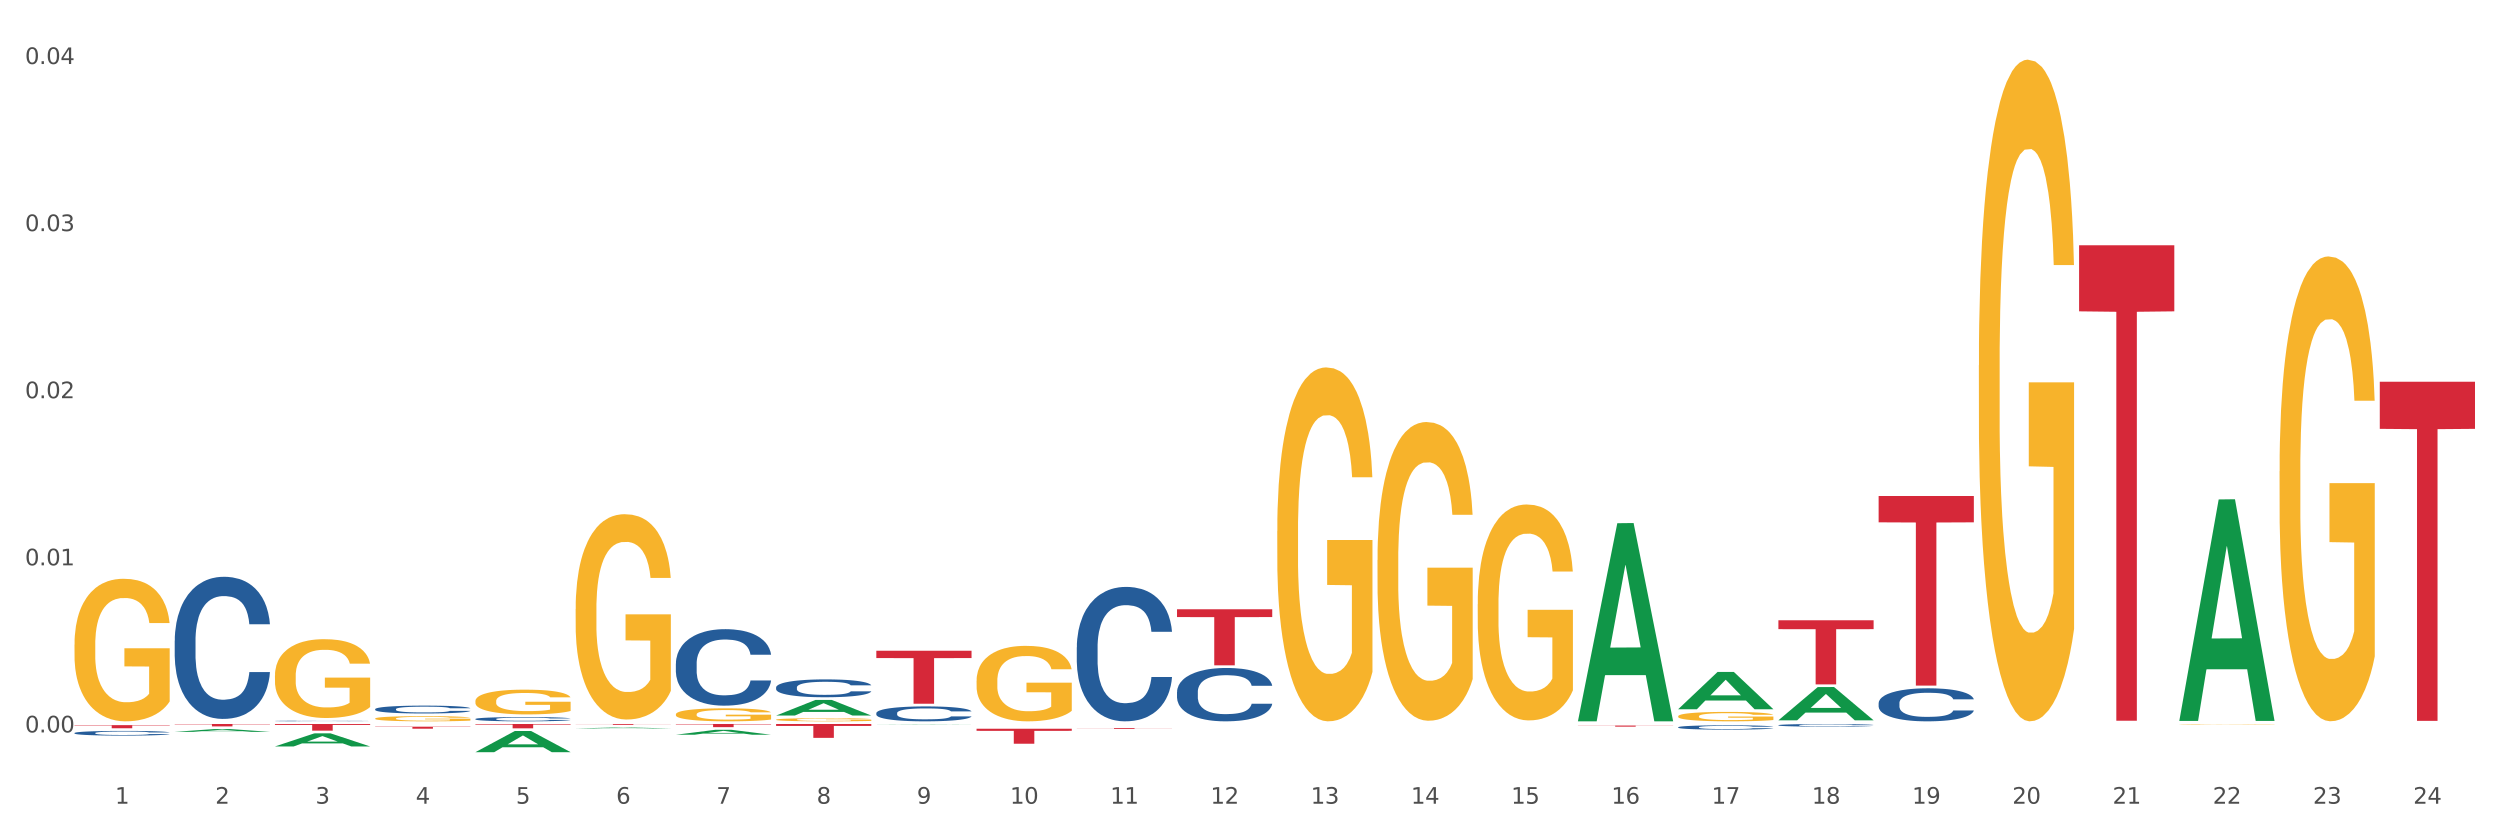 <?xml version="1.0" encoding="utf-8" standalone="no"?>
<!DOCTYPE svg PUBLIC "-//W3C//DTD SVG 1.1//EN"
  "http://www.w3.org/Graphics/SVG/1.1/DTD/svg11.dtd">
<svg xmlns:xlink="http://www.w3.org/1999/xlink" width="1080pt" height="360pt" viewBox="0 0 1080 360" xmlns="http://www.w3.org/2000/svg" version="1.1">
 <rect x="0" y="0" width="1080" height="360" fill="#333333" stroke="none"/>
 <defs>
  <style type="text/css">*{stroke-linejoin: round; stroke-linecap: butt}</style>
 </defs>
 <g id="figure_1">
  <g id="patch_1">
   <path d="M 0 360 
L 1080 360 
L 1080 0 
L 0 0 
z
" style="fill: #ffffff; stroke: #ffffff; stroke-linejoin: miter"/>
  </g>
  <g id="axes_1">
   <g id="matplotlib.axis_1">
    <g id="xtick_1">
     <g id="text_1">
      <!-- 1 -->
      <g style="fill: #4d4d4d" transform="translate(49.688 347.204) scale(0.096 -0.096)">
       <defs>
        <path id="DejaVuSans-31" d="M 794 531 
L 1825 531 
L 1825 4091 
L 703 3866 
L 703 4441 
L 1819 4666 
L 2450 4666 
L 2450 531 
L 3481 531 
L 3481 0 
L 794 0 
L 794 531 
z
" transform="scale(0.016)"/>
       </defs>
       <use xlink:href="#DejaVuSans-31"/>
      </g>
     </g>
    </g>
    <g id="xtick_2">
     <g id="text_2">
      <!-- 2 -->
      <g style="fill: #4d4d4d" transform="translate(92.988 347.204) scale(0.096 -0.096)">
       <defs>
        <path id="DejaVuSans-32" d="M 1228 531 
L 3431 531 
L 3431 0 
L 469 0 
L 469 531 
Q 828 903 1448 1529 
Q 2069 2156 2228 2338 
Q 2531 2678 2651 2914 
Q 2772 3150 2772 3378 
Q 2772 3750 2511 3984 
Q 2250 4219 1831 4219 
Q 1534 4219 1204 4116 
Q 875 4013 500 3803 
L 500 4441 
Q 881 4594 1212 4672 
Q 1544 4750 1819 4750 
Q 2544 4750 2975 4387 
Q 3406 4025 3406 3419 
Q 3406 3131 3298 2873 
Q 3191 2616 2906 2266 
Q 2828 2175 2409 1742 
Q 1991 1309 1228 531 
z
" transform="scale(0.016)"/>
       </defs>
       <use xlink:href="#DejaVuSans-32"/>
      </g>
     </g>
    </g>
    <g id="xtick_3">
     <g id="text_3">
      <!-- 3 -->
      <g style="fill: #4d4d4d" transform="translate(136.287 347.204) scale(0.096 -0.096)">
       <defs>
        <path id="DejaVuSans-33" d="M 2597 2516 
Q 3050 2419 3304 2112 
Q 3559 1806 3559 1356 
Q 3559 666 3084 287 
Q 2609 -91 1734 -91 
Q 1441 -91 1130 -33 
Q 819 25 488 141 
L 488 750 
Q 750 597 1062 519 
Q 1375 441 1716 441 
Q 2309 441 2620 675 
Q 2931 909 2931 1356 
Q 2931 1769 2642 2001 
Q 2353 2234 1838 2234 
L 1294 2234 
L 1294 2753 
L 1863 2753 
Q 2328 2753 2575 2939 
Q 2822 3125 2822 3475 
Q 2822 3834 2567 4026 
Q 2313 4219 1838 4219 
Q 1578 4219 1281 4162 
Q 984 4106 628 3988 
L 628 4550 
Q 988 4650 1302 4700 
Q 1616 4750 1894 4750 
Q 2613 4750 3031 4423 
Q 3450 4097 3450 3541 
Q 3450 3153 3228 2886 
Q 3006 2619 2597 2516 
z
" transform="scale(0.016)"/>
       </defs>
       <use xlink:href="#DejaVuSans-33"/>
      </g>
     </g>
    </g>
    <g id="xtick_4">
     <g id="text_4">
      <!-- 4 -->
      <g style="fill: #4d4d4d" transform="translate(179.587 347.204) scale(0.096 -0.096)">
       <defs>
        <path id="DejaVuSans-34" d="M 2419 4116 
L 825 1625 
L 2419 1625 
L 2419 4116 
z
M 2253 4666 
L 3047 4666 
L 3047 1625 
L 3713 1625 
L 3713 1100 
L 3047 1100 
L 3047 0 
L 2419 0 
L 2419 1100 
L 313 1100 
L 313 1709 
L 2253 4666 
z
" transform="scale(0.016)"/>
       </defs>
       <use xlink:href="#DejaVuSans-34"/>
      </g>
     </g>
    </g>
    <g id="xtick_5">
     <g id="text_5">
      <!-- 5 -->
      <g style="fill: #4d4d4d" transform="translate(222.887 347.204) scale(0.096 -0.096)">
       <defs>
        <path id="DejaVuSans-35" d="M 691 4666 
L 3169 4666 
L 3169 4134 
L 1269 4134 
L 1269 2991 
Q 1406 3038 1543 3061 
Q 1681 3084 1819 3084 
Q 2600 3084 3056 2656 
Q 3513 2228 3513 1497 
Q 3513 744 3044 326 
Q 2575 -91 1722 -91 
Q 1428 -91 1123 -41 
Q 819 9 494 109 
L 494 744 
Q 775 591 1075 516 
Q 1375 441 1709 441 
Q 2250 441 2565 725 
Q 2881 1009 2881 1497 
Q 2881 1984 2565 2268 
Q 2250 2553 1709 2553 
Q 1456 2553 1204 2497 
Q 953 2441 691 2322 
L 691 4666 
z
" transform="scale(0.016)"/>
       </defs>
       <use xlink:href="#DejaVuSans-35"/>
      </g>
     </g>
    </g>
    <g id="xtick_6">
     <g id="text_6">
      <!-- 6 -->
      <g style="fill: #4d4d4d" transform="translate(266.186 347.204) scale(0.096 -0.096)">
       <defs>
        <path id="DejaVuSans-36" d="M 2113 2584 
Q 1688 2584 1439 2293 
Q 1191 2003 1191 1497 
Q 1191 994 1439 701 
Q 1688 409 2113 409 
Q 2538 409 2786 701 
Q 3034 994 3034 1497 
Q 3034 2003 2786 2293 
Q 2538 2584 2113 2584 
z
M 3366 4563 
L 3366 3988 
Q 3128 4100 2886 4159 
Q 2644 4219 2406 4219 
Q 1781 4219 1451 3797 
Q 1122 3375 1075 2522 
Q 1259 2794 1537 2939 
Q 1816 3084 2150 3084 
Q 2853 3084 3261 2657 
Q 3669 2231 3669 1497 
Q 3669 778 3244 343 
Q 2819 -91 2113 -91 
Q 1303 -91 875 529 
Q 447 1150 447 2328 
Q 447 3434 972 4092 
Q 1497 4750 2381 4750 
Q 2619 4750 2861 4703 
Q 3103 4656 3366 4563 
z
" transform="scale(0.016)"/>
       </defs>
       <use xlink:href="#DejaVuSans-36"/>
      </g>
     </g>
    </g>
    <g id="xtick_7">
     <g id="text_7">
      <!-- 7 -->
      <g style="fill: #4d4d4d" transform="translate(309.486 347.204) scale(0.096 -0.096)">
       <defs>
        <path id="DejaVuSans-37" d="M 525 4666 
L 3525 4666 
L 3525 4397 
L 1831 0 
L 1172 0 
L 2766 4134 
L 525 4134 
L 525 4666 
z
" transform="scale(0.016)"/>
       </defs>
       <use xlink:href="#DejaVuSans-37"/>
      </g>
     </g>
    </g>
    <g id="xtick_8">
     <g id="text_8">
      <!-- 8 -->
      <g style="fill: #4d4d4d" transform="translate(352.785 347.204) scale(0.096 -0.096)">
       <defs>
        <path id="DejaVuSans-38" d="M 2034 2216 
Q 1584 2216 1326 1975 
Q 1069 1734 1069 1313 
Q 1069 891 1326 650 
Q 1584 409 2034 409 
Q 2484 409 2743 651 
Q 3003 894 3003 1313 
Q 3003 1734 2745 1975 
Q 2488 2216 2034 2216 
z
M 1403 2484 
Q 997 2584 770 2862 
Q 544 3141 544 3541 
Q 544 4100 942 4425 
Q 1341 4750 2034 4750 
Q 2731 4750 3128 4425 
Q 3525 4100 3525 3541 
Q 3525 3141 3298 2862 
Q 3072 2584 2669 2484 
Q 3125 2378 3379 2068 
Q 3634 1759 3634 1313 
Q 3634 634 3220 271 
Q 2806 -91 2034 -91 
Q 1263 -91 848 271 
Q 434 634 434 1313 
Q 434 1759 690 2068 
Q 947 2378 1403 2484 
z
M 1172 3481 
Q 1172 3119 1398 2916 
Q 1625 2713 2034 2713 
Q 2441 2713 2670 2916 
Q 2900 3119 2900 3481 
Q 2900 3844 2670 4047 
Q 2441 4250 2034 4250 
Q 1625 4250 1398 4047 
Q 1172 3844 1172 3481 
z
" transform="scale(0.016)"/>
       </defs>
       <use xlink:href="#DejaVuSans-38"/>
      </g>
     </g>
    </g>
    <g id="xtick_9">
     <g id="text_9">
      <!-- 9 -->
      <g style="fill: #4d4d4d" transform="translate(396.085 347.204) scale(0.096 -0.096)">
       <defs>
        <path id="DejaVuSans-39" d="M 703 97 
L 703 672 
Q 941 559 1184 500 
Q 1428 441 1663 441 
Q 2288 441 2617 861 
Q 2947 1281 2994 2138 
Q 2813 1869 2534 1725 
Q 2256 1581 1919 1581 
Q 1219 1581 811 2004 
Q 403 2428 403 3163 
Q 403 3881 828 4315 
Q 1253 4750 1959 4750 
Q 2769 4750 3195 4129 
Q 3622 3509 3622 2328 
Q 3622 1225 3098 567 
Q 2575 -91 1691 -91 
Q 1453 -91 1209 -44 
Q 966 3 703 97 
z
M 1959 2075 
Q 2384 2075 2632 2365 
Q 2881 2656 2881 3163 
Q 2881 3666 2632 3958 
Q 2384 4250 1959 4250 
Q 1534 4250 1286 3958 
Q 1038 3666 1038 3163 
Q 1038 2656 1286 2365 
Q 1534 2075 1959 2075 
z
" transform="scale(0.016)"/>
       </defs>
       <use xlink:href="#DejaVuSans-39"/>
      </g>
     </g>
    </g>
    <g id="xtick_10">
     <g id="text_10">
      <!-- 10 -->
      <g style="fill: #4d4d4d" transform="translate(436.331 347.204) scale(0.096 -0.096)">
       <defs>
        <path id="DejaVuSans-30" d="M 2034 4250 
Q 1547 4250 1301 3770 
Q 1056 3291 1056 2328 
Q 1056 1369 1301 889 
Q 1547 409 2034 409 
Q 2525 409 2770 889 
Q 3016 1369 3016 2328 
Q 3016 3291 2770 3770 
Q 2525 4250 2034 4250 
z
M 2034 4750 
Q 2819 4750 3233 4129 
Q 3647 3509 3647 2328 
Q 3647 1150 3233 529 
Q 2819 -91 2034 -91 
Q 1250 -91 836 529 
Q 422 1150 422 2328 
Q 422 3509 836 4129 
Q 1250 4750 2034 4750 
z
" transform="scale(0.016)"/>
       </defs>
       <use xlink:href="#DejaVuSans-31"/>
       <use xlink:href="#DejaVuSans-30" transform="translate(63.623 0)"/>
      </g>
     </g>
    </g>
    <g id="xtick_11">
     <g id="text_11">
      <!-- 11 -->
      <g style="fill: #4d4d4d" transform="translate(479.63 347.204) scale(0.096 -0.096)">
       <use xlink:href="#DejaVuSans-31"/>
       <use xlink:href="#DejaVuSans-31" transform="translate(63.623 0)"/>
      </g>
     </g>
    </g>
    <g id="xtick_12">
     <g id="text_12">
      <!-- 12 -->
      <g style="fill: #4d4d4d" transform="translate(522.93 347.204) scale(0.096 -0.096)">
       <use xlink:href="#DejaVuSans-31"/>
       <use xlink:href="#DejaVuSans-32" transform="translate(63.623 0)"/>
      </g>
     </g>
    </g>
    <g id="xtick_13">
     <g id="text_13">
      <!-- 13 -->
      <g style="fill: #4d4d4d" transform="translate(566.229 347.204) scale(0.096 -0.096)">
       <use xlink:href="#DejaVuSans-31"/>
       <use xlink:href="#DejaVuSans-33" transform="translate(63.623 0)"/>
      </g>
     </g>
    </g>
    <g id="xtick_14">
     <g id="text_14">
      <!-- 14 -->
      <g style="fill: #4d4d4d" transform="translate(609.529 347.204) scale(0.096 -0.096)">
       <use xlink:href="#DejaVuSans-31"/>
       <use xlink:href="#DejaVuSans-34" transform="translate(63.623 0)"/>
      </g>
     </g>
    </g>
    <g id="xtick_15">
     <g id="text_15">
      <!-- 15 -->
      <g style="fill: #4d4d4d" transform="translate(652.828 347.204) scale(0.096 -0.096)">
       <use xlink:href="#DejaVuSans-31"/>
       <use xlink:href="#DejaVuSans-35" transform="translate(63.623 0)"/>
      </g>
     </g>
    </g>
    <g id="xtick_16">
     <g id="text_16">
      <!-- 16 -->
      <g style="fill: #4d4d4d" transform="translate(696.128 347.204) scale(0.096 -0.096)">
       <use xlink:href="#DejaVuSans-31"/>
       <use xlink:href="#DejaVuSans-36" transform="translate(63.623 0)"/>
      </g>
     </g>
    </g>
    <g id="xtick_17">
     <g id="text_17">
      <!-- 17 -->
      <g style="fill: #4d4d4d" transform="translate(739.428 347.204) scale(0.096 -0.096)">
       <use xlink:href="#DejaVuSans-31"/>
       <use xlink:href="#DejaVuSans-37" transform="translate(63.623 0)"/>
      </g>
     </g>
    </g>
    <g id="xtick_18">
     <g id="text_18">
      <!-- 18 -->
      <g style="fill: #4d4d4d" transform="translate(782.727 347.204) scale(0.096 -0.096)">
       <use xlink:href="#DejaVuSans-31"/>
       <use xlink:href="#DejaVuSans-38" transform="translate(63.623 0)"/>
      </g>
     </g>
    </g>
    <g id="xtick_19">
     <g id="text_19">
      <!-- 19 -->
      <g style="fill: #4d4d4d" transform="translate(826.027 347.204) scale(0.096 -0.096)">
       <use xlink:href="#DejaVuSans-31"/>
       <use xlink:href="#DejaVuSans-39" transform="translate(63.623 0)"/>
      </g>
     </g>
    </g>
    <g id="xtick_20">
     <g id="text_20">
      <!-- 20 -->
      <g style="fill: #4d4d4d" transform="translate(869.326 347.204) scale(0.096 -0.096)">
       <use xlink:href="#DejaVuSans-32"/>
       <use xlink:href="#DejaVuSans-30" transform="translate(63.623 0)"/>
      </g>
     </g>
    </g>
    <g id="xtick_21">
     <g id="text_21">
      <!-- 21 -->
      <g style="fill: #4d4d4d" transform="translate(912.626 347.204) scale(0.096 -0.096)">
       <use xlink:href="#DejaVuSans-32"/>
       <use xlink:href="#DejaVuSans-31" transform="translate(63.623 0)"/>
      </g>
     </g>
    </g>
    <g id="xtick_22">
     <g id="text_22">
      <!-- 22 -->
      <g style="fill: #4d4d4d" transform="translate(955.926 347.204) scale(0.096 -0.096)">
       <use xlink:href="#DejaVuSans-32"/>
       <use xlink:href="#DejaVuSans-32" transform="translate(63.623 0)"/>
      </g>
     </g>
    </g>
    <g id="xtick_23">
     <g id="text_23">
      <!-- 23 -->
      <g style="fill: #4d4d4d" transform="translate(999.225 347.204) scale(0.096 -0.096)">
       <use xlink:href="#DejaVuSans-32"/>
       <use xlink:href="#DejaVuSans-33" transform="translate(63.623 0)"/>
      </g>
     </g>
    </g>
    <g id="xtick_24">
     <g id="text_24">
      <!-- 24 -->
      <g style="fill: #4d4d4d" transform="translate(1042.525 347.204) scale(0.096 -0.096)">
       <use xlink:href="#DejaVuSans-32"/>
       <use xlink:href="#DejaVuSans-34" transform="translate(63.623 0)"/>
      </g>
     </g>
    </g>
    <g id="xtick_25"/>
    <g id="xtick_26"/>
    <g id="xtick_27"/>
    <g id="xtick_28"/>
    <g id="xtick_29"/>
    <g id="xtick_30"/>
    <g id="xtick_31"/>
    <g id="xtick_32"/>
    <g id="xtick_33"/>
    <g id="xtick_34"/>
    <g id="xtick_35"/>
    <g id="xtick_36"/>
    <g id="xtick_37"/>
    <g id="xtick_38"/>
    <g id="xtick_39"/>
    <g id="xtick_40"/>
    <g id="xtick_41"/>
    <g id="xtick_42"/>
    <g id="xtick_43"/>
    <g id="xtick_44"/>
    <g id="xtick_45"/>
    <g id="xtick_46"/>
    <g id="xtick_47"/>
   </g>
   <g id="matplotlib.axis_2">
    <g id="ytick_1">
     <g id="text_25">
      <!-- 0.00 -->
      <g style="fill: #4d4d4d" transform="translate(10.8 316.413) scale(0.096 -0.096)">
       <defs>
        <path id="DejaVuSans-2e" d="M 684 794 
L 1344 794 
L 1344 0 
L 684 0 
L 684 794 
z
" transform="scale(0.016)"/>
       </defs>
       <use xlink:href="#DejaVuSans-30"/>
       <use xlink:href="#DejaVuSans-2e" transform="translate(63.623 0)"/>
       <use xlink:href="#DejaVuSans-30" transform="translate(95.41 0)"/>
       <use xlink:href="#DejaVuSans-30" transform="translate(159.033 0)"/>
      </g>
     </g>
    </g>
    <g id="ytick_2">
     <g id="text_26">
      <!-- 0.01 -->
      <g style="fill: #4d4d4d" transform="translate(10.8 244.225) scale(0.096 -0.096)">
       <use xlink:href="#DejaVuSans-30"/>
       <use xlink:href="#DejaVuSans-2e" transform="translate(63.623 0)"/>
       <use xlink:href="#DejaVuSans-30" transform="translate(95.41 0)"/>
       <use xlink:href="#DejaVuSans-31" transform="translate(159.033 0)"/>
      </g>
     </g>
    </g>
    <g id="ytick_3">
     <g id="text_27">
      <!-- 0.02 -->
      <g style="fill: #4d4d4d" transform="translate(10.8 172.036) scale(0.096 -0.096)">
       <use xlink:href="#DejaVuSans-30"/>
       <use xlink:href="#DejaVuSans-2e" transform="translate(63.623 0)"/>
       <use xlink:href="#DejaVuSans-30" transform="translate(95.41 0)"/>
       <use xlink:href="#DejaVuSans-32" transform="translate(159.033 0)"/>
      </g>
     </g>
    </g>
    <g id="ytick_4">
     <g id="text_28">
      <!-- 0.03 -->
      <g style="fill: #4d4d4d" transform="translate(10.8 99.848) scale(0.096 -0.096)">
       <use xlink:href="#DejaVuSans-30"/>
       <use xlink:href="#DejaVuSans-2e" transform="translate(63.623 0)"/>
       <use xlink:href="#DejaVuSans-30" transform="translate(95.41 0)"/>
       <use xlink:href="#DejaVuSans-33" transform="translate(159.033 0)"/>
      </g>
     </g>
    </g>
    <g id="ytick_5">
     <g id="text_29">
      <!-- 0.04 -->
      <g style="fill: #4d4d4d" transform="translate(10.8 27.659) scale(0.096 -0.096)">
       <use xlink:href="#DejaVuSans-30"/>
       <use xlink:href="#DejaVuSans-2e" transform="translate(63.623 0)"/>
       <use xlink:href="#DejaVuSans-30" transform="translate(95.41 0)"/>
       <use xlink:href="#DejaVuSans-34" transform="translate(159.033 0)"/>
      </g>
     </g>
    </g>
    <g id="ytick_6"/>
    <g id="ytick_7"/>
    <g id="ytick_8"/>
    <g id="ytick_9"/>
   </g>
   <g id="PolyCollection_1">
    <path d="M 75.475 316.156 
L 75.517 316.155 
L 92.48 314.956 
L 99.519 314.955 
L 116.609 316.158 
L 108.467 316.158 
L 104.778 315.878 
L 87.264 315.878 
L 87.136 315.882 
L 83.574 316.158 
L 75.475 316.158 
L 75.475 316.156 
L 89.469 315.711 
L 102.573 315.71 
L 96.084 315.211 
L 95.999 315.209 
L 95.915 315.212 
L 89.426 315.71 
L 89.469 315.711 
L 75.475 316.156 
z
" clip-path="url(#p30bd991c9b)" style="fill: #109648"/>
    <path d="M 854.867 157.855 
L 854.916 157.594 
L 854.916 148.196 
L 855.013 140.103 
L 855.498 120.523 
L 856.227 104.338 
L 856.761 95.723 
L 857.295 88.674 
L 857.927 81.626 
L 858.704 74.316 
L 860.112 63.613 
L 860.986 58.131 
L 862.055 52.387 
L 863.997 44.034 
L 865.406 39.335 
L 866.863 35.419 
L 869.242 30.72 
L 870.796 28.631 
L 872.448 27.065 
L 874.439 26.021 
L 875.944 25.759 
L 879.247 26.543 
L 882.063 28.892 
L 883.423 30.72 
L 885.172 33.852 
L 886.094 35.941 
L 887.6 40.118 
L 889.154 45.6 
L 890.222 50.299 
L 891.825 59.175 
L 893.039 68.051 
L 894.156 79.015 
L 894.739 86.586 
L 895.176 93.635 
L 895.565 101.727 
L 895.953 114.519 
L 887.211 114.519 
L 886.871 105.382 
L 886.337 96.767 
L 885.56 88.413 
L 884.88 83.192 
L 883.715 76.666 
L 882.646 72.489 
L 881.529 69.356 
L 880.169 66.746 
L 879.101 65.44 
L 877.596 64.396 
L 874.633 64.657 
L 872.642 66.746 
L 871.282 69.356 
L 870.408 71.706 
L 869.631 74.316 
L 868.757 77.971 
L 867.737 83.453 
L 867.008 88.413 
L 866.28 94.679 
L 865.697 100.944 
L 865.163 108.254 
L 864.726 116.085 
L 864.386 124.178 
L 864.094 134.098 
L 863.852 150.545 
L 863.852 186.31 
L 863.949 194.403 
L 864.192 205.106 
L 864.483 213.199 
L 864.969 222.858 
L 865.406 229.385 
L 866.231 238.783 
L 867.154 246.614 
L 867.883 251.574 
L 868.611 255.751 
L 869.874 261.495 
L 871.282 266.194 
L 872.496 269.065 
L 874.147 271.676 
L 875.264 272.72 
L 876.236 273.242 
L 878.615 273.242 
L 880.315 272.459 
L 882.209 270.632 
L 883.666 268.282 
L 884.88 265.41 
L 886.24 260.711 
L 887.114 256.273 
L 887.114 201.712 
L 876.43 201.451 
L 876.43 165.164 
L 896.002 165.164 
L 896.002 271.676 
L 895.176 277.158 
L 894.253 282.118 
L 893.282 286.556 
L 891.825 292.038 
L 890.077 297.26 
L 888.523 300.914 
L 886.871 304.047 
L 884.929 306.919 
L 882.403 309.529 
L 880.849 310.573 
L 878.907 311.357 
L 876.624 311.618 
L 874.633 311.096 
L 872.69 309.79 
L 870.651 307.441 
L 868.66 304.047 
L 867.154 300.653 
L 865.649 296.476 
L 864.046 290.994 
L 862.783 285.773 
L 861.812 281.074 
L 860.743 275.07 
L 859.578 267.238 
L 858.704 260.189 
L 857.927 252.88 
L 857.101 243.482 
L 856.518 235.389 
L 855.935 225.208 
L 855.596 217.637 
L 855.207 205.889 
L 854.916 189.443 
L 854.867 157.855 
z
" clip-path="url(#p30bd991c9b)" style="fill: #f7b32b"/>
    <path d="M 941.466 312.899 
L 941.515 312.899 
L 941.515 312.892 
L 941.612 312.886 
L 942.098 312.871 
L 942.826 312.859 
L 943.36 312.852 
L 943.894 312.847 
L 944.526 312.841 
L 945.303 312.836 
L 946.711 312.828 
L 947.585 312.824 
L 948.654 312.819 
L 950.596 312.813 
L 952.005 312.809 
L 953.462 312.806 
L 955.841 312.803 
L 957.396 312.801 
L 959.047 312.8 
L 961.038 312.799 
L 962.543 312.799 
L 965.846 312.8 
L 968.663 312.801 
L 970.022 312.803 
L 971.771 312.805 
L 972.694 312.807 
L 974.199 312.81 
L 975.753 312.814 
L 976.822 312.818 
L 978.424 312.824 
L 979.638 312.831 
L 980.755 312.839 
L 981.338 312.845 
L 981.775 312.85 
L 982.164 312.857 
L 982.552 312.866 
L 973.811 312.866 
L 973.471 312.859 
L 972.936 312.853 
L 972.159 312.847 
L 971.479 312.843 
L 970.314 312.838 
L 969.245 312.834 
L 968.128 312.832 
L 966.769 312.83 
L 965.7 312.829 
L 964.195 312.828 
L 961.232 312.829 
L 959.241 312.83 
L 957.881 312.832 
L 957.007 312.834 
L 956.23 312.836 
L 955.356 312.839 
L 954.336 312.843 
L 953.607 312.847 
L 952.879 312.851 
L 952.296 312.856 
L 951.762 312.862 
L 951.325 312.867 
L 950.985 312.874 
L 950.694 312.881 
L 950.451 312.894 
L 950.451 312.921 
L 950.548 312.927 
L 950.791 312.935 
L 951.082 312.941 
L 951.568 312.948 
L 952.005 312.953 
L 952.83 312.96 
L 953.753 312.966 
L 954.482 312.97 
L 955.21 312.973 
L 956.473 312.977 
L 957.881 312.981 
L 959.095 312.983 
L 960.747 312.985 
L 961.864 312.986 
L 962.835 312.986 
L 965.215 312.986 
L 966.914 312.986 
L 968.808 312.984 
L 970.265 312.983 
L 971.479 312.98 
L 972.839 312.977 
L 973.713 312.973 
L 973.713 312.932 
L 963.029 312.932 
L 963.029 312.905 
L 982.601 312.905 
L 982.601 312.985 
L 981.775 312.989 
L 980.852 312.993 
L 979.881 312.996 
L 978.424 313.001 
L 976.676 313.004 
L 975.122 313.007 
L 973.471 313.01 
L 971.528 313.012 
L 969.003 313.014 
L 967.449 313.015 
L 965.506 313.015 
L 963.223 313.015 
L 961.232 313.015 
L 959.29 313.014 
L 957.25 313.012 
L 955.259 313.01 
L 953.753 313.007 
L 952.248 313.004 
L 950.645 313 
L 949.382 312.996 
L 948.411 312.992 
L 947.343 312.988 
L 946.177 312.982 
L 945.303 312.976 
L 944.526 312.971 
L 943.7 312.964 
L 943.117 312.958 
L 942.535 312.95 
L 942.195 312.944 
L 941.806 312.935 
L 941.515 312.923 
L 941.466 312.899 
z
" clip-path="url(#p30bd991c9b)" style="fill: #f7b32b"/>
    <path d="M 984.766 203.57 
L 984.814 203.387 
L 984.814 196.785 
L 984.912 191.099 
L 985.397 177.345 
L 986.126 165.974 
L 986.66 159.922 
L 987.194 154.971 
L 987.825 150.019 
L 988.602 144.884 
L 990.011 137.365 
L 990.885 133.513 
L 991.953 129.479 
L 993.896 123.61 
L 995.304 120.309 
L 996.761 117.558 
L 999.141 114.257 
L 1000.695 112.79 
L 1002.346 111.689 
L 1004.338 110.956 
L 1005.843 110.772 
L 1009.145 111.323 
L 1011.962 112.973 
L 1013.322 114.257 
L 1015.07 116.458 
L 1015.993 117.925 
L 1017.499 120.859 
L 1019.053 124.71 
L 1020.121 128.011 
L 1021.724 134.247 
L 1022.938 140.482 
L 1024.055 148.185 
L 1024.638 153.503 
L 1025.075 158.455 
L 1025.463 164.14 
L 1025.852 173.127 
L 1017.11 173.127 
L 1016.77 166.708 
L 1016.236 160.656 
L 1015.459 154.787 
L 1014.779 151.119 
L 1013.613 146.534 
L 1012.545 143.6 
L 1011.428 141.399 
L 1010.068 139.565 
L 1009 138.648 
L 1007.494 137.915 
L 1004.532 138.098 
L 1002.541 139.565 
L 1001.181 141.399 
L 1000.307 143.05 
L 999.53 144.884 
L 998.655 147.451 
L 997.636 151.303 
L 996.907 154.787 
L 996.179 159.189 
L 995.596 163.59 
L 995.062 168.725 
L 994.625 174.227 
L 994.285 179.912 
L 993.993 186.881 
L 993.75 198.435 
L 993.75 223.56 
L 993.847 229.246 
L 994.09 236.765 
L 994.382 242.45 
L 994.867 249.236 
L 995.304 253.82 
L 996.13 260.423 
L 997.053 265.925 
L 997.781 269.409 
L 998.51 272.343 
L 999.772 276.378 
L 1001.181 279.679 
L 1002.395 281.697 
L 1004.046 283.53 
L 1005.163 284.264 
L 1006.134 284.631 
L 1008.514 284.631 
L 1010.214 284.081 
L 1012.108 282.797 
L 1013.565 281.146 
L 1014.779 279.129 
L 1016.139 275.828 
L 1017.013 272.71 
L 1017.013 234.381 
L 1006.329 234.197 
L 1006.329 208.705 
L 1025.9 208.705 
L 1025.9 283.53 
L 1025.075 287.382 
L 1024.152 290.866 
L 1023.181 293.984 
L 1021.724 297.835 
L 1019.975 301.503 
L 1018.421 304.071 
L 1016.77 306.271 
L 1014.828 308.289 
L 1012.302 310.123 
L 1010.748 310.856 
L 1008.806 311.406 
L 1006.523 311.59 
L 1004.532 311.223 
L 1002.589 310.306 
L 1000.549 308.656 
L 998.558 306.271 
L 997.053 303.887 
L 995.547 300.953 
L 993.945 297.102 
L 992.682 293.434 
L 991.711 290.133 
L 990.642 285.915 
L 989.477 280.413 
L 988.602 275.461 
L 987.825 270.326 
L 987 263.724 
L 986.417 258.039 
L 985.834 250.886 
L 985.494 245.568 
L 985.106 237.315 
L 984.814 225.761 
L 984.766 203.57 
z
" clip-path="url(#p30bd991c9b)" style="fill: #f7b32b"/>
    <path d="M 75.475 276.76 
L 75.523 276.704 
L 75.523 275.134 
L 75.669 273.003 
L 76.204 269.077 
L 76.885 266.105 
L 78.052 262.628 
L 78.684 261.17 
L 79.51 259.544 
L 81.212 256.908 
L 83.157 254.665 
L 84.518 253.431 
L 85.539 252.646 
L 87.825 251.244 
L 89.137 250.627 
L 90.499 250.123 
L 91.666 249.786 
L 93.611 249.394 
L 95.167 249.225 
L 96.966 249.169 
L 98.473 249.225 
L 100.467 249.45 
L 103.384 250.123 
L 104.502 250.515 
L 106.009 251.188 
L 107.565 252.085 
L 108.83 252.983 
L 110.288 254.272 
L 111.796 255.955 
L 113.254 258.086 
L 114.275 260.049 
L 115.102 262.124 
L 115.831 264.647 
L 116.366 267.395 
L 116.609 269.694 
L 107.711 269.694 
L 107.468 267.619 
L 106.982 265.376 
L 106.496 263.862 
L 105.961 262.628 
L 105.134 261.226 
L 104.405 260.329 
L 103.189 259.263 
L 102.071 258.591 
L 101.147 258.198 
L 100.029 257.862 
L 97.646 257.525 
L 95.945 257.525 
L 94.875 257.637 
L 93.562 257.918 
L 92.444 258.31 
L 91.131 258.983 
L 90.11 259.712 
L 89.089 260.665 
L 88.505 261.338 
L 87.63 262.572 
L 87.047 263.582 
L 86.269 265.32 
L 85.831 266.554 
L 85.053 269.75 
L 84.713 272.106 
L 84.567 273.732 
L 84.47 275.526 
L 84.47 284.275 
L 84.761 288.2 
L 85.005 289.883 
L 85.394 291.789 
L 86.123 294.257 
L 87.193 296.668 
L 88.311 298.407 
L 89.235 299.472 
L 90.11 300.257 
L 90.985 300.874 
L 92.055 301.435 
L 92.93 301.771 
L 94.243 302.108 
L 95.799 302.276 
L 97.014 302.276 
L 99.494 301.996 
L 100.612 301.715 
L 101.682 301.323 
L 102.849 300.706 
L 103.773 300.033 
L 104.308 299.528 
L 105.183 298.463 
L 105.864 297.341 
L 106.447 296.051 
L 106.836 294.93 
L 107.274 293.247 
L 107.614 291.341 
L 107.711 290.331 
L 116.609 290.331 
L 116.415 292.35 
L 116.074 294.313 
L 115.394 296.949 
L 114.859 298.463 
L 114.032 300.313 
L 113.157 301.883 
L 111.941 303.622 
L 110.823 304.912 
L 109.656 306.033 
L 108.392 307.043 
L 106.107 308.445 
L 105.28 308.837 
L 103.53 309.51 
L 102.168 309.903 
L 100.175 310.295 
L 98.133 310.52 
L 95.993 310.576 
L 94.097 310.464 
L 92.006 310.127 
L 90.693 309.791 
L 89.235 309.286 
L 87.533 308.501 
L 85.928 307.547 
L 84.421 306.426 
L 83.011 305.136 
L 81.698 303.678 
L 79.996 301.267 
L 78.732 298.911 
L 77.808 296.724 
L 77.176 294.874 
L 76.544 292.518 
L 76.204 290.892 
L 75.669 286.966 
L 75.475 283.321 
L 75.475 276.76 
z
" clip-path="url(#p30bd991c9b)" style="fill: #255c99"/>
    <path d="M 32.175 313.257 
L 73.31 313.257 
L 73.31 313.444 
L 57.129 313.445 
L 57.129 314.601 
L 48.258 314.601 
L 48.258 313.445 
L 32.175 313.444 
L 32.175 313.258 
L 32.175 313.257 
z
" clip-path="url(#p30bd991c9b)" style="fill: #d62839"/>
    <path d="M 75.475 312.766 
L 116.609 312.766 
L 116.609 312.91 
L 100.428 312.911 
L 100.428 313.807 
L 91.558 313.807 
L 91.558 312.911 
L 75.475 312.91 
L 75.475 312.767 
L 75.475 312.766 
z
" clip-path="url(#p30bd991c9b)" style="fill: #d62839"/>
    <path d="M 118.774 312.766 
L 159.909 312.766 
L 159.909 313.168 
L 143.728 313.171 
L 143.728 315.662 
L 134.858 315.662 
L 134.858 313.171 
L 118.774 313.168 
L 118.774 312.768 
L 118.774 312.766 
z
" clip-path="url(#p30bd991c9b)" style="fill: #d62839"/>
    <path d="M 162.074 313.927 
L 203.208 313.927 
L 203.208 314.049 
L 187.027 314.049 
L 187.027 314.804 
L 178.157 314.804 
L 178.157 314.049 
L 162.074 314.049 
L 162.074 313.928 
L 162.074 313.927 
z
" clip-path="url(#p30bd991c9b)" style="fill: #d62839"/>
    <path d="M 205.373 312.766 
L 246.508 312.766 
L 246.508 313.027 
L 230.327 313.029 
L 230.327 314.648 
L 221.457 314.648 
L 221.457 313.029 
L 205.373 313.027 
L 205.373 312.767 
L 205.373 312.766 
z
" clip-path="url(#p30bd991c9b)" style="fill: #d62839"/>
    <path d="M 248.673 312.766 
L 289.808 312.766 
L 289.808 312.816 
L 273.627 312.816 
L 273.627 313.127 
L 264.756 313.127 
L 264.756 312.816 
L 248.673 312.816 
L 248.673 312.766 
L 248.673 312.766 
z
" clip-path="url(#p30bd991c9b)" style="fill: #d62839"/>
    <path d="M 291.972 312.766 
L 333.107 312.766 
L 333.107 312.955 
L 316.926 312.956 
L 316.926 314.128 
L 308.056 314.128 
L 308.056 312.956 
L 291.972 312.955 
L 291.972 312.767 
L 291.972 312.766 
z
" clip-path="url(#p30bd991c9b)" style="fill: #d62839"/>
    <path d="M 335.272 312.766 
L 376.407 312.766 
L 376.407 313.599 
L 360.226 313.605 
L 360.226 318.762 
L 351.356 318.762 
L 351.356 313.605 
L 335.272 313.599 
L 335.272 312.771 
L 335.272 312.766 
z
" clip-path="url(#p30bd991c9b)" style="fill: #d62839"/>
    <path d="M 378.572 281.105 
L 419.706 281.105 
L 419.706 284.289 
L 403.525 284.31 
L 403.525 304.019 
L 394.655 304.019 
L 394.655 284.31 
L 378.572 284.289 
L 378.572 281.126 
L 378.572 281.105 
z
" clip-path="url(#p30bd991c9b)" style="fill: #d62839"/>
    <path d="M 421.871 314.819 
L 463.006 314.819 
L 463.006 315.72 
L 446.825 315.726 
L 446.825 321.299 
L 437.955 321.299 
L 437.955 315.726 
L 421.871 315.72 
L 421.871 314.825 
L 421.871 314.819 
z
" clip-path="url(#p30bd991c9b)" style="fill: #d62839"/>
    <path d="M 465.171 314.532 
L 506.305 314.532 
L 506.305 314.582 
L 490.125 314.582 
L 490.125 314.892 
L 481.254 314.892 
L 481.254 314.582 
L 465.171 314.582 
L 465.171 314.532 
L 465.171 314.532 
z
" clip-path="url(#p30bd991c9b)" style="fill: #d62839"/>
    <path d="M 508.47 263.217 
L 549.605 263.217 
L 549.605 266.58 
L 533.424 266.602 
L 533.424 287.415 
L 524.554 287.415 
L 524.554 266.602 
L 508.47 266.58 
L 508.47 263.24 
L 508.47 263.217 
z
" clip-path="url(#p30bd991c9b)" style="fill: #d62839"/>
    <path d="M 681.669 313.437 
L 722.803 313.437 
L 722.803 313.503 
L 706.622 313.504 
L 706.622 313.913 
L 697.752 313.913 
L 697.752 313.504 
L 681.669 313.503 
L 681.669 313.437 
L 681.669 313.437 
z
" clip-path="url(#p30bd991c9b)" style="fill: #d62839"/>
    <path d="M 768.268 267.947 
L 809.403 267.947 
L 809.403 271.797 
L 793.222 271.823 
L 793.222 295.647 
L 784.351 295.647 
L 784.351 271.823 
L 768.268 271.797 
L 768.268 267.973 
L 768.268 267.947 
z
" clip-path="url(#p30bd991c9b)" style="fill: #d62839"/>
    <path d="M 811.567 214.259 
L 852.702 214.259 
L 852.702 225.645 
L 836.521 225.722 
L 836.521 296.192 
L 827.651 296.192 
L 827.651 225.722 
L 811.567 225.645 
L 811.567 214.336 
L 811.567 214.259 
z
" clip-path="url(#p30bd991c9b)" style="fill: #d62839"/>
    <path d="M 724.968 309.425 
L 725.017 309.421 
L 725.017 309.287 
L 725.114 309.172 
L 725.6 308.892 
L 726.328 308.661 
L 726.862 308.539 
L 727.397 308.438 
L 728.028 308.337 
L 728.805 308.233 
L 730.213 308.081 
L 731.088 308.002 
L 732.156 307.92 
L 734.099 307.801 
L 735.507 307.734 
L 736.964 307.678 
L 739.344 307.611 
L 740.898 307.582 
L 742.549 307.559 
L 744.54 307.544 
L 746.046 307.541 
L 749.348 307.552 
L 752.165 307.585 
L 753.525 307.611 
L 755.273 307.656 
L 756.196 307.686 
L 757.701 307.745 
L 759.255 307.824 
L 760.324 307.891 
L 761.926 308.017 
L 763.14 308.144 
L 764.257 308.3 
L 764.84 308.408 
L 765.277 308.509 
L 765.666 308.624 
L 766.054 308.807 
L 757.313 308.807 
L 756.973 308.676 
L 756.438 308.553 
L 755.661 308.434 
L 754.982 308.36 
L 753.816 308.267 
L 752.748 308.207 
L 751.631 308.163 
L 750.271 308.125 
L 749.202 308.107 
L 747.697 308.092 
L 744.734 308.095 
L 742.743 308.125 
L 741.383 308.163 
L 740.509 308.196 
L 739.732 308.233 
L 738.858 308.285 
L 737.838 308.364 
L 737.11 308.434 
L 736.381 308.524 
L 735.798 308.613 
L 735.264 308.717 
L 734.827 308.829 
L 734.487 308.944 
L 734.196 309.086 
L 733.953 309.32 
L 733.953 309.831 
L 734.05 309.946 
L 734.293 310.099 
L 734.584 310.214 
L 735.07 310.352 
L 735.507 310.445 
L 736.333 310.579 
L 737.255 310.691 
L 737.984 310.761 
L 738.712 310.821 
L 739.975 310.903 
L 741.383 310.97 
L 742.597 311.011 
L 744.249 311.048 
L 745.366 311.063 
L 746.337 311.07 
L 748.717 311.07 
L 750.416 311.059 
L 752.31 311.033 
L 753.767 311 
L 754.982 310.959 
L 756.341 310.892 
L 757.216 310.828 
L 757.216 310.05 
L 746.531 310.046 
L 746.531 309.529 
L 766.103 309.529 
L 766.103 311.048 
L 765.277 311.126 
L 764.355 311.197 
L 763.383 311.26 
L 761.926 311.338 
L 760.178 311.413 
L 758.624 311.465 
L 756.973 311.51 
L 755.03 311.551 
L 752.505 311.588 
L 750.951 311.603 
L 749.008 311.614 
L 746.725 311.618 
L 744.734 311.61 
L 742.792 311.592 
L 740.752 311.558 
L 738.761 311.51 
L 737.255 311.461 
L 735.75 311.402 
L 734.147 311.324 
L 732.884 311.249 
L 731.913 311.182 
L 730.845 311.096 
L 729.679 310.985 
L 728.805 310.884 
L 728.028 310.78 
L 727.202 310.646 
L 726.62 310.531 
L 726.037 310.385 
L 725.697 310.277 
L 725.308 310.11 
L 725.017 309.875 
L 724.968 309.425 
z
" clip-path="url(#p30bd991c9b)" style="fill: #f7b32b"/>
    <path d="M 898.167 105.957 
L 939.301 105.957 
L 939.301 134.499 
L 923.12 134.692 
L 923.12 311.343 
L 914.25 311.343 
L 914.25 134.692 
L 898.167 134.499 
L 898.167 106.15 
L 898.167 105.957 
z
" clip-path="url(#p30bd991c9b)" style="fill: #d62839"/>
    <path d="M 638.369 261.044 
L 638.418 260.959 
L 638.418 257.892 
L 638.515 255.251 
L 639 248.861 
L 639.729 243.579 
L 640.263 240.767 
L 640.797 238.467 
L 641.429 236.167 
L 642.206 233.781 
L 643.614 230.288 
L 644.488 228.499 
L 645.557 226.625 
L 647.499 223.898 
L 648.908 222.365 
L 650.365 221.087 
L 652.744 219.553 
L 654.298 218.872 
L 655.95 218.36 
L 657.941 218.02 
L 659.446 217.934 
L 662.749 218.19 
L 665.566 218.957 
L 666.925 219.553 
L 668.674 220.576 
L 669.596 221.257 
L 671.102 222.62 
L 672.656 224.409 
L 673.725 225.943 
L 675.327 228.84 
L 676.541 231.736 
L 677.658 235.315 
L 678.241 237.785 
L 678.678 240.086 
L 679.067 242.727 
L 679.455 246.901 
L 670.713 246.901 
L 670.374 243.919 
L 669.839 241.108 
L 669.062 238.382 
L 668.382 236.678 
L 667.217 234.548 
L 666.148 233.185 
L 665.031 232.162 
L 663.672 231.31 
L 662.603 230.884 
L 661.098 230.544 
L 658.135 230.629 
L 656.144 231.31 
L 654.784 232.162 
L 653.91 232.929 
L 653.133 233.781 
L 652.259 234.974 
L 651.239 236.763 
L 650.51 238.382 
L 649.782 240.426 
L 649.199 242.471 
L 648.665 244.857 
L 648.228 247.413 
L 647.888 250.054 
L 647.597 253.291 
L 647.354 258.658 
L 647.354 270.33 
L 647.451 272.972 
L 647.694 276.465 
L 647.985 279.106 
L 648.471 282.258 
L 648.908 284.388 
L 649.733 287.455 
L 650.656 290.011 
L 651.385 291.63 
L 652.113 292.993 
L 653.376 294.867 
L 654.784 296.401 
L 655.998 297.338 
L 657.649 298.19 
L 658.766 298.531 
L 659.738 298.701 
L 662.117 298.701 
L 663.817 298.445 
L 665.711 297.849 
L 667.168 297.082 
L 668.382 296.145 
L 669.742 294.611 
L 670.616 293.163 
L 670.616 275.357 
L 659.932 275.272 
L 659.932 263.429 
L 679.504 263.429 
L 679.504 298.19 
L 678.678 299.979 
L 677.755 301.598 
L 676.784 303.046 
L 675.327 304.835 
L 673.579 306.539 
L 672.025 307.732 
L 670.374 308.754 
L 668.431 309.691 
L 665.906 310.543 
L 664.351 310.884 
L 662.409 311.14 
L 660.126 311.225 
L 658.135 311.054 
L 656.193 310.628 
L 654.153 309.862 
L 652.162 308.754 
L 650.656 307.647 
L 649.151 306.283 
L 647.548 304.494 
L 646.285 302.79 
L 645.314 301.257 
L 644.246 299.297 
L 643.08 296.741 
L 642.206 294.441 
L 641.429 292.056 
L 640.603 288.988 
L 640.02 286.347 
L 639.438 283.025 
L 639.098 280.554 
L 638.709 276.72 
L 638.418 271.353 
L 638.369 261.044 
z
" clip-path="url(#p30bd991c9b)" style="fill: #f7b32b"/>
    <path d="M 551.77 229.372 
L 551.819 229.233 
L 551.819 224.206 
L 551.916 219.877 
L 552.401 209.404 
L 553.13 200.747 
L 553.664 196.139 
L 554.198 192.369 
L 554.83 188.599 
L 555.607 184.689 
L 557.015 178.964 
L 557.889 176.031 
L 558.958 172.959 
L 560.9 168.491 
L 562.309 165.978 
L 563.766 163.883 
L 566.145 161.37 
L 567.699 160.252 
L 569.351 159.415 
L 571.342 158.856 
L 572.847 158.716 
L 576.15 159.135 
L 578.966 160.392 
L 580.326 161.37 
L 582.075 163.045 
L 582.997 164.162 
L 584.503 166.396 
L 586.057 169.329 
L 587.125 171.842 
L 588.728 176.59 
L 589.942 181.337 
L 591.059 187.202 
L 591.642 191.252 
L 592.079 195.022 
L 592.468 199.35 
L 592.856 206.193 
L 584.114 206.193 
L 583.774 201.305 
L 583.24 196.697 
L 582.463 192.229 
L 581.783 189.436 
L 580.618 185.945 
L 579.549 183.711 
L 578.432 182.036 
L 577.072 180.639 
L 576.004 179.941 
L 574.498 179.383 
L 571.536 179.522 
L 569.545 180.639 
L 568.185 182.036 
L 567.311 183.292 
L 566.534 184.689 
L 565.66 186.644 
L 564.64 189.576 
L 563.911 192.229 
L 563.183 195.58 
L 562.6 198.932 
L 562.066 202.841 
L 561.629 207.03 
L 561.289 211.359 
L 560.997 216.665 
L 560.755 225.462 
L 560.755 244.592 
L 560.852 248.921 
L 561.094 254.646 
L 561.386 258.975 
L 561.872 264.142 
L 562.309 267.632 
L 563.134 272.659 
L 564.057 276.848 
L 564.785 279.501 
L 565.514 281.736 
L 566.777 284.808 
L 568.185 287.321 
L 569.399 288.857 
L 571.05 290.253 
L 572.167 290.812 
L 573.139 291.091 
L 575.518 291.091 
L 577.218 290.672 
L 579.112 289.695 
L 580.569 288.438 
L 581.783 286.902 
L 583.143 284.389 
L 584.017 282.015 
L 584.017 252.831 
L 573.333 252.691 
L 573.333 233.282 
L 592.905 233.282 
L 592.905 290.253 
L 592.079 293.186 
L 591.156 295.839 
L 590.185 298.213 
L 588.728 301.145 
L 586.98 303.938 
L 585.426 305.893 
L 583.774 307.568 
L 581.832 309.104 
L 579.306 310.501 
L 577.752 311.059 
L 575.81 311.478 
L 573.527 311.618 
L 571.536 311.338 
L 569.593 310.64 
L 567.554 309.384 
L 565.562 307.568 
L 564.057 305.753 
L 562.551 303.519 
L 560.949 300.586 
L 559.686 297.794 
L 558.715 295.28 
L 557.646 292.069 
L 556.481 287.88 
L 555.607 284.109 
L 554.83 280.2 
L 554.004 275.173 
L 553.421 270.844 
L 552.838 265.398 
L 552.498 261.349 
L 552.11 255.065 
L 551.819 246.268 
L 551.77 229.372 
z
" clip-path="url(#p30bd991c9b)" style="fill: #f7b32b"/>
    <path d="M 118.774 311.459 
L 118.823 311.459 
L 118.823 311.452 
L 118.969 311.442 
L 119.504 311.424 
L 120.184 311.41 
L 121.351 311.393 
L 121.983 311.387 
L 122.81 311.379 
L 124.512 311.367 
L 126.457 311.356 
L 127.818 311.35 
L 128.839 311.347 
L 131.124 311.34 
L 132.437 311.337 
L 133.799 311.335 
L 134.965 311.333 
L 136.91 311.331 
L 138.466 311.331 
L 140.265 311.33 
L 141.773 311.331 
L 143.766 311.332 
L 146.683 311.335 
L 147.802 311.337 
L 149.309 311.34 
L 150.865 311.344 
L 152.129 311.348 
L 153.588 311.354 
L 155.095 311.362 
L 156.554 311.372 
L 157.575 311.381 
L 158.401 311.391 
L 159.131 311.403 
L 159.666 311.416 
L 159.909 311.426 
L 151.011 311.426 
L 150.768 311.417 
L 150.282 311.406 
L 149.795 311.399 
L 149.26 311.393 
L 148.434 311.387 
L 147.705 311.383 
L 146.489 311.378 
L 145.371 311.374 
L 144.447 311.373 
L 143.329 311.371 
L 140.946 311.369 
L 139.244 311.369 
L 138.175 311.37 
L 136.862 311.371 
L 135.743 311.373 
L 134.431 311.376 
L 133.41 311.38 
L 132.388 311.384 
L 131.805 311.387 
L 130.93 311.393 
L 130.346 311.398 
L 129.568 311.406 
L 129.131 311.412 
L 128.353 311.427 
L 128.012 311.438 
L 127.867 311.445 
L 127.769 311.454 
L 127.769 311.495 
L 128.061 311.513 
L 128.304 311.521 
L 128.693 311.53 
L 129.422 311.541 
L 130.492 311.553 
L 131.61 311.561 
L 132.534 311.566 
L 133.41 311.569 
L 134.285 311.572 
L 135.354 311.575 
L 136.23 311.577 
L 137.542 311.578 
L 139.098 311.579 
L 140.314 311.579 
L 142.794 311.578 
L 143.912 311.576 
L 144.982 311.574 
L 146.149 311.572 
L 147.072 311.568 
L 147.607 311.566 
L 148.482 311.561 
L 149.163 311.556 
L 149.747 311.55 
L 150.136 311.544 
L 150.573 311.537 
L 150.914 311.528 
L 151.011 311.523 
L 159.909 311.523 
L 159.714 311.532 
L 159.374 311.542 
L 158.693 311.554 
L 158.158 311.561 
L 157.332 311.57 
L 156.457 311.577 
L 155.241 311.585 
L 154.123 311.591 
L 152.956 311.596 
L 151.692 311.601 
L 149.406 311.608 
L 148.58 311.61 
L 146.829 311.613 
L 145.468 311.615 
L 143.474 311.616 
L 141.432 311.617 
L 139.293 311.618 
L 137.397 311.617 
L 135.306 311.616 
L 133.993 311.614 
L 132.534 311.612 
L 130.833 311.608 
L 129.228 311.604 
L 127.721 311.598 
L 126.311 311.592 
L 124.998 311.585 
L 123.296 311.574 
L 122.032 311.563 
L 121.108 311.553 
L 120.476 311.544 
L 119.844 311.533 
L 119.504 311.526 
L 118.969 311.507 
L 118.774 311.49 
L 118.774 311.459 
z
" clip-path="url(#p30bd991c9b)" style="fill: #255c99"/>
    <path d="M 162.074 306.353 
L 162.122 306.35 
L 162.122 306.263 
L 162.268 306.145 
L 162.803 305.928 
L 163.484 305.763 
L 164.651 305.57 
L 165.283 305.49 
L 166.109 305.399 
L 167.811 305.253 
L 169.756 305.129 
L 171.118 305.061 
L 172.139 305.017 
L 174.424 304.939 
L 175.737 304.905 
L 177.098 304.877 
L 178.265 304.859 
L 180.21 304.837 
L 181.766 304.828 
L 183.565 304.824 
L 185.072 304.828 
L 187.066 304.84 
L 189.983 304.877 
L 191.101 304.899 
L 192.609 304.936 
L 194.165 304.986 
L 195.429 305.036 
L 196.887 305.107 
L 198.395 305.201 
L 199.853 305.319 
L 200.874 305.427 
L 201.701 305.542 
L 202.43 305.682 
L 202.965 305.834 
L 203.208 305.962 
L 194.31 305.962 
L 194.067 305.847 
L 193.581 305.723 
L 193.095 305.639 
L 192.56 305.57 
L 191.733 305.493 
L 191.004 305.443 
L 189.789 305.384 
L 188.67 305.347 
L 187.746 305.325 
L 186.628 305.306 
L 184.246 305.288 
L 182.544 305.288 
L 181.474 305.294 
L 180.161 305.309 
L 179.043 305.331 
L 177.73 305.368 
L 176.709 305.409 
L 175.688 305.462 
L 175.105 305.499 
L 174.229 305.567 
L 173.646 305.623 
L 172.868 305.719 
L 172.43 305.788 
L 171.652 305.965 
L 171.312 306.095 
L 171.166 306.186 
L 171.069 306.285 
L 171.069 306.77 
L 171.361 306.987 
L 171.604 307.081 
L 171.993 307.186 
L 172.722 307.323 
L 173.792 307.457 
L 174.91 307.553 
L 175.834 307.612 
L 176.709 307.655 
L 177.584 307.69 
L 178.654 307.721 
L 179.529 307.739 
L 180.842 307.758 
L 182.398 307.767 
L 183.613 307.767 
L 186.093 307.752 
L 187.212 307.736 
L 188.281 307.715 
L 189.448 307.68 
L 190.372 307.643 
L 190.907 307.615 
L 191.782 307.556 
L 192.463 307.494 
L 193.046 307.422 
L 193.435 307.36 
L 193.873 307.267 
L 194.213 307.161 
L 194.31 307.105 
L 203.208 307.105 
L 203.014 307.217 
L 202.674 307.326 
L 201.993 307.472 
L 201.458 307.556 
L 200.631 307.659 
L 199.756 307.746 
L 198.541 307.842 
L 197.422 307.913 
L 196.255 307.976 
L 194.991 308.031 
L 192.706 308.109 
L 191.879 308.131 
L 190.129 308.168 
L 188.767 308.19 
L 186.774 308.212 
L 184.732 308.224 
L 182.592 308.227 
L 180.696 308.221 
L 178.605 308.202 
L 177.293 308.184 
L 175.834 308.156 
L 174.132 308.112 
L 172.528 308.059 
L 171.02 307.997 
L 169.61 307.926 
L 168.297 307.845 
L 166.596 307.711 
L 165.331 307.581 
L 164.408 307.46 
L 163.776 307.357 
L 163.143 307.227 
L 162.803 307.137 
L 162.268 306.919 
L 162.074 306.717 
L 162.074 306.353 
z
" clip-path="url(#p30bd991c9b)" style="fill: #255c99"/>
    <path d="M 205.373 310.603 
L 205.422 310.601 
L 205.422 310.554 
L 205.568 310.49 
L 206.103 310.372 
L 206.783 310.283 
L 207.95 310.179 
L 208.582 310.135 
L 209.409 310.086 
L 211.111 310.007 
L 213.056 309.94 
L 214.417 309.903 
L 215.438 309.879 
L 217.723 309.837 
L 219.036 309.818 
L 220.398 309.803 
L 221.565 309.793 
L 223.51 309.781 
L 225.065 309.776 
L 226.864 309.775 
L 228.372 309.776 
L 230.365 309.783 
L 233.283 309.803 
L 234.401 309.815 
L 235.908 309.835 
L 237.464 309.862 
L 238.728 309.889 
L 240.187 309.928 
L 241.694 309.978 
L 243.153 310.042 
L 244.174 310.101 
L 245.001 310.163 
L 245.73 310.239 
L 246.265 310.322 
L 246.508 310.391 
L 237.61 310.391 
L 237.367 310.328 
L 236.881 310.261 
L 236.394 310.216 
L 235.86 310.179 
L 235.033 310.137 
L 234.304 310.11 
L 233.088 310.078 
L 231.97 310.057 
L 231.046 310.046 
L 229.928 310.036 
L 227.545 310.025 
L 225.843 310.025 
L 224.774 310.029 
L 223.461 310.037 
L 222.343 310.049 
L 221.03 310.069 
L 220.009 310.091 
L 218.988 310.12 
L 218.404 310.14 
L 217.529 310.177 
L 216.945 310.207 
L 216.168 310.259 
L 215.73 310.296 
L 214.952 310.392 
L 214.612 310.463 
L 214.466 310.512 
L 214.368 310.566 
L 214.368 310.828 
L 214.66 310.946 
L 214.903 310.997 
L 215.292 311.054 
L 216.022 311.128 
L 217.091 311.2 
L 218.21 311.252 
L 219.133 311.284 
L 220.009 311.308 
L 220.884 311.327 
L 221.954 311.343 
L 222.829 311.353 
L 224.142 311.364 
L 225.698 311.369 
L 226.913 311.369 
L 229.393 311.36 
L 230.511 311.352 
L 231.581 311.34 
L 232.748 311.321 
L 233.672 311.301 
L 234.206 311.286 
L 235.082 311.254 
L 235.762 311.22 
L 236.346 311.182 
L 236.735 311.148 
L 237.172 311.098 
L 237.513 311.04 
L 237.61 311.01 
L 246.508 311.01 
L 246.313 311.071 
L 245.973 311.13 
L 245.292 311.209 
L 244.758 311.254 
L 243.931 311.31 
L 243.056 311.357 
L 241.84 311.409 
L 240.722 311.448 
L 239.555 311.481 
L 238.291 311.512 
L 236.005 311.554 
L 235.179 311.566 
L 233.428 311.586 
L 232.067 311.597 
L 230.074 311.609 
L 228.031 311.616 
L 225.892 311.618 
L 223.996 311.614 
L 221.905 311.604 
L 220.592 311.594 
L 219.133 311.579 
L 217.432 311.555 
L 215.827 311.527 
L 214.32 311.493 
L 212.91 311.454 
L 211.597 311.411 
L 209.895 311.338 
L 208.631 311.268 
L 207.707 311.202 
L 207.075 311.146 
L 206.443 311.076 
L 206.103 311.027 
L 205.568 310.909 
L 205.373 310.8 
L 205.373 310.603 
z
" clip-path="url(#p30bd991c9b)" style="fill: #255c99"/>
    <path d="M 291.972 286.646 
L 292.021 286.616 
L 292.021 285.771 
L 292.167 284.624 
L 292.702 282.511 
L 293.383 280.912 
L 294.549 279.04 
L 295.182 278.255 
L 296.008 277.38 
L 297.71 275.961 
L 299.655 274.754 
L 301.016 274.09 
L 302.037 273.667 
L 304.323 272.913 
L 305.635 272.581 
L 306.997 272.309 
L 308.164 272.128 
L 310.109 271.917 
L 311.665 271.826 
L 313.464 271.796 
L 314.971 271.826 
L 316.964 271.947 
L 319.882 272.309 
L 321 272.52 
L 322.507 272.883 
L 324.063 273.366 
L 325.328 273.848 
L 326.786 274.543 
L 328.293 275.448 
L 329.752 276.595 
L 330.773 277.652 
L 331.6 278.768 
L 332.329 280.127 
L 332.864 281.606 
L 333.107 282.843 
L 324.209 282.843 
L 323.966 281.726 
L 323.48 280.519 
L 322.994 279.704 
L 322.459 279.04 
L 321.632 278.286 
L 320.903 277.803 
L 319.687 277.229 
L 318.569 276.867 
L 317.645 276.656 
L 316.527 276.474 
L 314.144 276.293 
L 312.443 276.293 
L 311.373 276.354 
L 310.06 276.505 
L 308.942 276.716 
L 307.629 277.078 
L 306.608 277.471 
L 305.587 277.984 
L 305.003 278.346 
L 304.128 279.01 
L 303.545 279.553 
L 302.767 280.489 
L 302.329 281.153 
L 301.551 282.873 
L 301.211 284.141 
L 301.065 285.016 
L 300.968 285.982 
L 300.968 290.691 
L 301.259 292.804 
L 301.502 293.709 
L 301.891 294.736 
L 302.621 296.064 
L 303.691 297.362 
L 304.809 298.297 
L 305.733 298.871 
L 306.608 299.293 
L 307.483 299.625 
L 308.553 299.927 
L 309.428 300.108 
L 310.741 300.289 
L 312.297 300.38 
L 313.512 300.38 
L 315.992 300.229 
L 317.11 300.078 
L 318.18 299.867 
L 319.347 299.535 
L 320.271 299.173 
L 320.806 298.901 
L 321.681 298.328 
L 322.362 297.724 
L 322.945 297.03 
L 323.334 296.426 
L 323.772 295.52 
L 324.112 294.494 
L 324.209 293.951 
L 333.107 293.951 
L 332.913 295.038 
L 332.572 296.094 
L 331.892 297.513 
L 331.357 298.328 
L 330.53 299.324 
L 329.655 300.169 
L 328.439 301.104 
L 327.321 301.799 
L 326.154 302.402 
L 324.89 302.946 
L 322.605 303.7 
L 321.778 303.912 
L 320.028 304.274 
L 318.666 304.485 
L 316.673 304.696 
L 314.631 304.817 
L 312.491 304.847 
L 310.595 304.787 
L 308.504 304.606 
L 307.191 304.425 
L 305.733 304.153 
L 304.031 303.73 
L 302.426 303.217 
L 300.919 302.614 
L 299.509 301.919 
L 298.196 301.135 
L 296.494 299.837 
L 295.23 298.569 
L 294.306 297.392 
L 293.674 296.396 
L 293.042 295.128 
L 292.702 294.253 
L 292.167 292.14 
L 291.972 290.178 
L 291.972 286.646 
z
" clip-path="url(#p30bd991c9b)" style="fill: #255c99"/>
    <path d="M 335.272 296.963 
L 335.321 296.956 
L 335.321 296.758 
L 335.467 296.49 
L 336.001 295.997 
L 336.682 295.623 
L 337.849 295.186 
L 338.481 295.002 
L 339.308 294.798 
L 341.01 294.466 
L 342.954 294.184 
L 344.316 294.029 
L 345.337 293.93 
L 347.622 293.754 
L 348.935 293.677 
L 350.296 293.613 
L 351.463 293.571 
L 353.408 293.521 
L 354.964 293.5 
L 356.763 293.493 
L 358.271 293.5 
L 360.264 293.529 
L 363.181 293.613 
L 364.3 293.663 
L 365.807 293.747 
L 367.363 293.86 
L 368.627 293.973 
L 370.086 294.135 
L 371.593 294.347 
L 373.052 294.615 
L 374.073 294.861 
L 374.899 295.122 
L 375.629 295.44 
L 376.164 295.785 
L 376.407 296.074 
L 367.509 296.074 
L 367.266 295.813 
L 366.779 295.531 
L 366.293 295.341 
L 365.758 295.186 
L 364.932 295.009 
L 364.202 294.897 
L 362.987 294.763 
L 361.869 294.678 
L 360.945 294.629 
L 359.826 294.586 
L 357.444 294.544 
L 355.742 294.544 
L 354.672 294.558 
L 353.36 294.593 
L 352.241 294.643 
L 350.929 294.727 
L 349.907 294.819 
L 348.886 294.939 
L 348.303 295.024 
L 347.428 295.179 
L 346.844 295.306 
L 346.066 295.524 
L 345.629 295.679 
L 344.851 296.081 
L 344.51 296.377 
L 344.364 296.582 
L 344.267 296.808 
L 344.267 297.908 
L 344.559 298.401 
L 344.802 298.613 
L 345.191 298.853 
L 345.92 299.163 
L 346.99 299.466 
L 348.108 299.685 
L 349.032 299.819 
L 349.907 299.917 
L 350.783 299.995 
L 351.852 300.066 
L 352.728 300.108 
L 354.04 300.15 
L 355.596 300.171 
L 356.812 300.171 
L 359.292 300.136 
L 360.41 300.101 
L 361.48 300.051 
L 362.647 299.974 
L 363.57 299.889 
L 364.105 299.826 
L 364.98 299.692 
L 365.661 299.551 
L 366.245 299.389 
L 366.634 299.248 
L 367.071 299.036 
L 367.412 298.796 
L 367.509 298.669 
L 376.407 298.669 
L 376.212 298.923 
L 375.872 299.17 
L 375.191 299.501 
L 374.656 299.692 
L 373.83 299.925 
L 372.954 300.122 
L 371.739 300.341 
L 370.621 300.503 
L 369.454 300.644 
L 368.189 300.771 
L 365.904 300.947 
L 365.078 300.996 
L 363.327 301.081 
L 361.966 301.13 
L 359.972 301.18 
L 357.93 301.208 
L 355.791 301.215 
L 353.894 301.201 
L 351.804 301.159 
L 350.491 301.116 
L 349.032 301.053 
L 347.33 300.954 
L 345.726 300.834 
L 344.219 300.693 
L 342.809 300.531 
L 341.496 300.348 
L 339.794 300.044 
L 338.53 299.748 
L 337.606 299.473 
L 336.974 299.241 
L 336.342 298.944 
L 336.001 298.74 
L 335.467 298.246 
L 335.272 297.788 
L 335.272 296.963 
z
" clip-path="url(#p30bd991c9b)" style="fill: #255c99"/>
    <path d="M 378.572 308.066 
L 378.62 308.06 
L 378.62 307.895 
L 378.766 307.671 
L 379.301 307.258 
L 379.982 306.946 
L 381.149 306.581 
L 381.781 306.428 
L 382.607 306.257 
L 384.309 305.98 
L 386.254 305.745 
L 387.615 305.615 
L 388.637 305.532 
L 390.922 305.385 
L 392.235 305.32 
L 393.596 305.267 
L 394.763 305.232 
L 396.708 305.191 
L 398.264 305.173 
L 400.063 305.167 
L 401.57 305.173 
L 403.564 305.197 
L 406.481 305.267 
L 407.599 305.309 
L 409.107 305.379 
L 410.662 305.474 
L 411.927 305.568 
L 413.385 305.703 
L 414.893 305.88 
L 416.351 306.104 
L 417.372 306.31 
L 418.199 306.528 
L 418.928 306.793 
L 419.463 307.082 
L 419.706 307.323 
L 410.808 307.323 
L 410.565 307.105 
L 410.079 306.87 
L 409.593 306.711 
L 409.058 306.581 
L 408.231 306.434 
L 407.502 306.34 
L 406.286 306.228 
L 405.168 306.157 
L 404.244 306.116 
L 403.126 306.08 
L 400.744 306.045 
L 399.042 306.045 
L 397.972 306.057 
L 396.659 306.086 
L 395.541 306.127 
L 394.228 306.198 
L 393.207 306.275 
L 392.186 306.375 
L 391.602 306.446 
L 390.727 306.575 
L 390.144 306.681 
L 389.366 306.864 
L 388.928 306.993 
L 388.15 307.329 
L 387.81 307.577 
L 387.664 307.747 
L 387.567 307.936 
L 387.567 308.855 
L 387.859 309.267 
L 388.102 309.444 
L 388.491 309.644 
L 389.22 309.903 
L 390.29 310.157 
L 391.408 310.339 
L 392.332 310.451 
L 393.207 310.534 
L 394.082 310.599 
L 395.152 310.657 
L 396.027 310.693 
L 397.34 310.728 
L 398.896 310.746 
L 400.111 310.746 
L 402.591 310.716 
L 403.709 310.687 
L 404.779 310.646 
L 405.946 310.581 
L 406.87 310.51 
L 407.405 310.457 
L 408.28 310.345 
L 408.961 310.227 
L 409.544 310.092 
L 409.933 309.974 
L 410.371 309.797 
L 410.711 309.597 
L 410.808 309.491 
L 419.706 309.491 
L 419.512 309.703 
L 419.171 309.909 
L 418.491 310.186 
L 417.956 310.345 
L 417.129 310.54 
L 416.254 310.705 
L 415.039 310.887 
L 413.92 311.023 
L 412.753 311.141 
L 411.489 311.247 
L 409.204 311.394 
L 408.377 311.435 
L 406.627 311.506 
L 405.265 311.547 
L 403.272 311.588 
L 401.23 311.612 
L 399.09 311.618 
L 397.194 311.606 
L 395.103 311.571 
L 393.79 311.535 
L 392.332 311.482 
L 390.63 311.4 
L 389.025 311.3 
L 387.518 311.182 
L 386.108 311.046 
L 384.795 310.893 
L 383.094 310.64 
L 381.829 310.392 
L 380.906 310.163 
L 380.273 309.968 
L 379.641 309.721 
L 379.301 309.55 
L 378.766 309.138 
L 378.572 308.755 
L 378.572 308.066 
z
" clip-path="url(#p30bd991c9b)" style="fill: #255c99"/>
    <path d="M 465.171 279.635 
L 465.219 279.582 
L 465.219 278.097 
L 465.365 276.081 
L 465.9 272.369 
L 466.581 269.558 
L 467.748 266.269 
L 468.38 264.89 
L 469.206 263.352 
L 470.908 260.859 
L 472.853 258.738 
L 474.215 257.571 
L 475.236 256.828 
L 477.521 255.502 
L 478.834 254.919 
L 480.195 254.441 
L 481.362 254.123 
L 483.307 253.752 
L 484.863 253.593 
L 486.662 253.54 
L 488.169 253.593 
L 490.163 253.805 
L 493.08 254.441 
L 494.198 254.813 
L 495.706 255.449 
L 497.262 256.298 
L 498.526 257.146 
L 499.985 258.366 
L 501.492 259.957 
L 502.95 261.973 
L 503.972 263.829 
L 504.798 265.792 
L 505.527 268.179 
L 506.062 270.777 
L 506.305 272.952 
L 497.408 272.952 
L 497.164 270.99 
L 496.678 268.868 
L 496.192 267.436 
L 495.657 266.269 
L 494.831 264.943 
L 494.101 264.095 
L 492.886 263.087 
L 491.767 262.45 
L 490.843 262.079 
L 489.725 261.761 
L 487.343 261.443 
L 485.641 261.443 
L 484.571 261.549 
L 483.258 261.814 
L 482.14 262.185 
L 480.827 262.822 
L 479.806 263.511 
L 478.785 264.413 
L 478.202 265.049 
L 477.326 266.216 
L 476.743 267.171 
L 475.965 268.815 
L 475.527 269.982 
L 474.749 273.005 
L 474.409 275.233 
L 474.263 276.771 
L 474.166 278.468 
L 474.166 286.742 
L 474.458 290.455 
L 474.701 292.046 
L 475.09 293.85 
L 475.819 296.183 
L 476.889 298.464 
L 478.007 300.108 
L 478.931 301.116 
L 479.806 301.858 
L 480.681 302.442 
L 481.751 302.972 
L 482.626 303.291 
L 483.939 303.609 
L 485.495 303.768 
L 486.711 303.768 
L 489.19 303.503 
L 490.309 303.237 
L 491.378 302.866 
L 492.545 302.283 
L 493.469 301.646 
L 494.004 301.169 
L 494.879 300.161 
L 495.56 299.1 
L 496.143 297.881 
L 496.532 296.82 
L 496.97 295.229 
L 497.31 293.425 
L 497.408 292.471 
L 506.305 292.471 
L 506.111 294.38 
L 505.771 296.236 
L 505.09 298.729 
L 504.555 300.161 
L 503.728 301.912 
L 502.853 303.397 
L 501.638 305.041 
L 500.519 306.261 
L 499.352 307.322 
L 498.088 308.276 
L 495.803 309.602 
L 494.976 309.973 
L 493.226 310.61 
L 491.865 310.981 
L 489.871 311.353 
L 487.829 311.565 
L 485.69 311.618 
L 483.793 311.512 
L 481.702 311.193 
L 480.39 310.875 
L 478.931 310.398 
L 477.229 309.655 
L 475.625 308.754 
L 474.117 307.693 
L 472.707 306.473 
L 471.394 305.094 
L 469.693 302.813 
L 468.429 300.586 
L 467.505 298.517 
L 466.873 296.767 
L 466.241 294.539 
L 465.9 293.001 
L 465.365 289.288 
L 465.171 285.841 
L 465.171 279.635 
z
" clip-path="url(#p30bd991c9b)" style="fill: #255c99"/>
    <path d="M 508.47 298.922 
L 508.519 298.901 
L 508.519 298.311 
L 508.665 297.511 
L 509.2 296.037 
L 509.88 294.922 
L 511.047 293.616 
L 511.679 293.069 
L 512.506 292.458 
L 514.208 291.469 
L 516.153 290.626 
L 517.514 290.163 
L 518.535 289.869 
L 520.821 289.342 
L 522.133 289.111 
L 523.495 288.921 
L 524.662 288.795 
L 526.607 288.647 
L 528.163 288.584 
L 529.962 288.563 
L 531.469 288.584 
L 533.462 288.668 
L 536.38 288.921 
L 537.498 289.068 
L 539.005 289.321 
L 540.561 289.658 
L 541.825 289.995 
L 543.284 290.479 
L 544.791 291.111 
L 546.25 291.911 
L 547.271 292.648 
L 548.098 293.427 
L 548.827 294.374 
L 549.362 295.406 
L 549.605 296.269 
L 540.707 296.269 
L 540.464 295.49 
L 539.978 294.648 
L 539.492 294.079 
L 538.957 293.616 
L 538.13 293.09 
L 537.401 292.753 
L 536.185 292.353 
L 535.067 292.1 
L 534.143 291.953 
L 533.025 291.827 
L 530.642 291.7 
L 528.94 291.7 
L 527.871 291.742 
L 526.558 291.848 
L 525.44 291.995 
L 524.127 292.248 
L 523.106 292.521 
L 522.085 292.879 
L 521.501 293.132 
L 520.626 293.595 
L 520.043 293.974 
L 519.265 294.627 
L 518.827 295.09 
L 518.049 296.29 
L 517.709 297.174 
L 517.563 297.785 
L 517.466 298.459 
L 517.466 301.743 
L 517.757 303.217 
L 518 303.849 
L 518.389 304.564 
L 519.119 305.491 
L 520.188 306.396 
L 521.307 307.049 
L 522.231 307.449 
L 523.106 307.744 
L 523.981 307.975 
L 525.051 308.186 
L 525.926 308.312 
L 527.239 308.438 
L 528.795 308.502 
L 530.01 308.502 
L 532.49 308.396 
L 533.608 308.291 
L 534.678 308.144 
L 535.845 307.912 
L 536.769 307.659 
L 537.304 307.47 
L 538.179 307.07 
L 538.859 306.649 
L 539.443 306.165 
L 539.832 305.744 
L 540.269 305.112 
L 540.61 304.396 
L 540.707 304.017 
L 549.605 304.017 
L 549.411 304.775 
L 549.07 305.512 
L 548.389 306.501 
L 547.855 307.07 
L 547.028 307.765 
L 546.153 308.354 
L 544.937 309.007 
L 543.819 309.491 
L 542.652 309.912 
L 541.388 310.291 
L 539.103 310.818 
L 538.276 310.965 
L 536.526 311.218 
L 535.164 311.365 
L 533.171 311.512 
L 531.128 311.597 
L 528.989 311.618 
L 527.093 311.576 
L 525.002 311.449 
L 523.689 311.323 
L 522.231 311.133 
L 520.529 310.839 
L 518.924 310.481 
L 517.417 310.06 
L 516.007 309.575 
L 514.694 309.028 
L 512.992 308.123 
L 511.728 307.238 
L 510.804 306.417 
L 510.172 305.722 
L 509.54 304.838 
L 509.2 304.228 
L 508.665 302.754 
L 508.47 301.385 
L 508.47 298.922 
z
" clip-path="url(#p30bd991c9b)" style="fill: #255c99"/>
    <path d="M 724.968 314.171 
L 725.017 314.169 
L 725.017 314.121 
L 725.163 314.056 
L 725.698 313.936 
L 726.378 313.845 
L 727.545 313.739 
L 728.177 313.694 
L 729.004 313.645 
L 730.706 313.564 
L 732.651 313.496 
L 734.012 313.458 
L 735.033 313.434 
L 737.318 313.391 
L 738.631 313.372 
L 739.993 313.357 
L 741.16 313.347 
L 743.104 313.335 
L 744.66 313.329 
L 746.459 313.328 
L 747.967 313.329 
L 749.96 313.336 
L 752.878 313.357 
L 753.996 313.369 
L 755.503 313.389 
L 757.059 313.417 
L 758.323 313.444 
L 759.782 313.484 
L 761.289 313.535 
L 762.748 313.6 
L 763.769 313.66 
L 764.596 313.724 
L 765.325 313.801 
L 765.86 313.885 
L 766.103 313.955 
L 757.205 313.955 
L 756.962 313.891 
L 756.476 313.823 
L 755.989 313.777 
L 755.455 313.739 
L 754.628 313.696 
L 753.899 313.669 
L 752.683 313.636 
L 751.565 313.616 
L 750.641 313.604 
L 749.523 313.593 
L 747.14 313.583 
L 745.438 313.583 
L 744.369 313.586 
L 743.056 313.595 
L 741.938 313.607 
L 740.625 313.628 
L 739.604 313.65 
L 738.583 313.679 
L 737.999 313.7 
L 737.124 313.737 
L 736.54 313.768 
L 735.763 313.821 
L 735.325 313.859 
L 734.547 313.957 
L 734.207 314.029 
L 734.061 314.078 
L 733.963 314.133 
L 733.963 314.4 
L 734.255 314.52 
L 734.498 314.572 
L 734.887 314.63 
L 735.617 314.705 
L 736.686 314.779 
L 737.805 314.832 
L 738.728 314.865 
L 739.604 314.889 
L 740.479 314.907 
L 741.549 314.925 
L 742.424 314.935 
L 743.737 314.945 
L 745.293 314.95 
L 746.508 314.95 
L 748.988 314.942 
L 750.106 314.933 
L 751.176 314.921 
L 752.343 314.902 
L 753.267 314.882 
L 753.801 314.866 
L 754.677 314.834 
L 755.357 314.8 
L 755.941 314.76 
L 756.33 314.726 
L 756.767 314.674 
L 757.108 314.616 
L 757.205 314.585 
L 766.103 314.585 
L 765.908 314.647 
L 765.568 314.707 
L 764.887 314.788 
L 764.353 314.834 
L 763.526 314.89 
L 762.651 314.938 
L 761.435 314.991 
L 760.317 315.031 
L 759.15 315.065 
L 757.886 315.096 
L 755.6 315.139 
L 754.774 315.151 
L 753.023 315.171 
L 751.662 315.183 
L 749.669 315.195 
L 747.626 315.202 
L 745.487 315.204 
L 743.591 315.2 
L 741.5 315.19 
L 740.187 315.18 
L 738.728 315.164 
L 737.027 315.14 
L 735.422 315.111 
L 733.915 315.077 
L 732.505 315.038 
L 731.192 314.993 
L 729.49 314.919 
L 728.226 314.848 
L 727.302 314.781 
L 726.67 314.724 
L 726.038 314.652 
L 725.698 314.602 
L 725.163 314.483 
L 724.968 314.371 
L 724.968 314.171 
z
" clip-path="url(#p30bd991c9b)" style="fill: #255c99"/>
    <path d="M 768.268 313.282 
L 768.317 313.281 
L 768.317 313.252 
L 768.462 313.212 
L 768.997 313.138 
L 769.678 313.083 
L 770.845 313.018 
L 771.477 312.99 
L 772.304 312.96 
L 774.005 312.911 
L 775.95 312.869 
L 777.312 312.846 
L 778.333 312.831 
L 780.618 312.805 
L 781.931 312.793 
L 783.292 312.784 
L 784.459 312.777 
L 786.404 312.77 
L 787.96 312.767 
L 789.759 312.766 
L 791.266 312.767 
L 793.26 312.771 
L 796.177 312.784 
L 797.296 312.791 
L 798.803 312.804 
L 800.359 312.82 
L 801.623 312.837 
L 803.082 312.861 
L 804.589 312.893 
L 806.048 312.933 
L 807.069 312.969 
L 807.895 313.008 
L 808.625 313.056 
L 809.159 313.107 
L 809.403 313.15 
L 800.505 313.15 
L 800.261 313.111 
L 799.775 313.069 
L 799.289 313.041 
L 798.754 313.018 
L 797.928 312.991 
L 797.198 312.975 
L 795.983 312.955 
L 794.864 312.942 
L 793.941 312.935 
L 792.822 312.928 
L 790.44 312.922 
L 788.738 312.922 
L 787.668 312.924 
L 786.355 312.93 
L 785.237 312.937 
L 783.924 312.949 
L 782.903 312.963 
L 781.882 312.981 
L 781.299 312.994 
L 780.424 313.017 
L 779.84 313.036 
L 779.062 313.068 
L 778.624 313.091 
L 777.847 313.151 
L 777.506 313.195 
L 777.36 313.226 
L 777.263 313.259 
L 777.263 313.423 
L 777.555 313.497 
L 777.798 313.528 
L 778.187 313.564 
L 778.916 313.61 
L 779.986 313.655 
L 781.104 313.688 
L 782.028 313.708 
L 782.903 313.722 
L 783.778 313.734 
L 784.848 313.744 
L 785.723 313.751 
L 787.036 313.757 
L 788.592 313.76 
L 789.808 313.76 
L 792.287 313.755 
L 793.406 313.75 
L 794.475 313.742 
L 795.642 313.731 
L 796.566 313.718 
L 797.101 313.709 
L 797.976 313.689 
L 798.657 313.668 
L 799.24 313.644 
L 799.629 313.623 
L 800.067 313.591 
L 800.407 313.555 
L 800.505 313.536 
L 809.403 313.536 
L 809.208 313.574 
L 808.868 313.611 
L 808.187 313.66 
L 807.652 313.689 
L 806.826 313.723 
L 805.95 313.753 
L 804.735 313.785 
L 803.616 313.809 
L 802.449 313.83 
L 801.185 313.849 
L 798.9 313.876 
L 798.073 313.883 
L 796.323 313.896 
L 794.962 313.903 
L 792.968 313.91 
L 790.926 313.914 
L 788.787 313.915 
L 786.89 313.913 
L 784.8 313.907 
L 783.487 313.901 
L 782.028 313.891 
L 780.326 313.877 
L 778.722 313.859 
L 777.214 313.838 
L 775.804 313.814 
L 774.492 313.786 
L 772.79 313.741 
L 771.526 313.697 
L 770.602 313.656 
L 769.97 313.621 
L 769.338 313.577 
L 768.997 313.547 
L 768.462 313.473 
L 768.268 313.405 
L 768.268 313.282 
z
" clip-path="url(#p30bd991c9b)" style="fill: #255c99"/>
    <path d="M 811.567 303.755 
L 811.616 303.742 
L 811.616 303.377 
L 811.762 302.881 
L 812.297 301.969 
L 812.978 301.278 
L 814.144 300.469 
L 814.777 300.13 
L 815.603 299.752 
L 817.305 299.139 
L 819.25 298.618 
L 820.611 298.331 
L 821.632 298.148 
L 823.918 297.822 
L 825.23 297.679 
L 826.592 297.562 
L 827.759 297.483 
L 829.704 297.392 
L 831.26 297.353 
L 833.059 297.34 
L 834.566 297.353 
L 836.559 297.405 
L 839.477 297.562 
L 840.595 297.653 
L 842.102 297.809 
L 843.658 298.018 
L 844.922 298.227 
L 846.381 298.526 
L 847.888 298.918 
L 849.347 299.413 
L 850.368 299.869 
L 851.195 300.352 
L 851.924 300.939 
L 852.459 301.578 
L 852.702 302.112 
L 843.804 302.112 
L 843.561 301.63 
L 843.075 301.108 
L 842.589 300.756 
L 842.054 300.469 
L 841.227 300.143 
L 840.498 299.935 
L 839.282 299.687 
L 838.164 299.53 
L 837.24 299.439 
L 836.122 299.361 
L 833.739 299.283 
L 832.038 299.283 
L 830.968 299.309 
L 829.655 299.374 
L 828.537 299.465 
L 827.224 299.622 
L 826.203 299.791 
L 825.182 300.013 
L 824.598 300.169 
L 823.723 300.456 
L 823.14 300.691 
L 822.362 301.095 
L 821.924 301.382 
L 821.146 302.125 
L 820.806 302.673 
L 820.66 303.051 
L 820.563 303.468 
L 820.563 305.502 
L 820.854 306.415 
L 821.097 306.806 
L 821.486 307.25 
L 822.216 307.823 
L 823.285 308.384 
L 824.404 308.788 
L 825.328 309.036 
L 826.203 309.218 
L 827.078 309.362 
L 828.148 309.492 
L 829.023 309.571 
L 830.336 309.649 
L 831.892 309.688 
L 833.107 309.688 
L 835.587 309.623 
L 836.705 309.558 
L 837.775 309.466 
L 838.942 309.323 
L 839.866 309.166 
L 840.401 309.049 
L 841.276 308.801 
L 841.957 308.54 
L 842.54 308.241 
L 842.929 307.98 
L 843.367 307.589 
L 843.707 307.145 
L 843.804 306.911 
L 852.702 306.911 
L 852.508 307.38 
L 852.167 307.836 
L 851.487 308.449 
L 850.952 308.801 
L 850.125 309.232 
L 849.25 309.597 
L 848.034 310.001 
L 846.916 310.301 
L 845.749 310.562 
L 844.485 310.796 
L 842.2 311.122 
L 841.373 311.213 
L 839.623 311.37 
L 838.261 311.461 
L 836.268 311.553 
L 834.226 311.605 
L 832.086 311.618 
L 830.19 311.592 
L 828.099 311.513 
L 826.786 311.435 
L 825.328 311.318 
L 823.626 311.135 
L 822.021 310.914 
L 820.514 310.653 
L 819.104 310.353 
L 817.791 310.014 
L 816.089 309.453 
L 814.825 308.906 
L 813.901 308.397 
L 813.269 307.967 
L 812.637 307.419 
L 812.297 307.041 
L 811.762 306.128 
L 811.567 305.281 
L 811.567 303.755 
z
" clip-path="url(#p30bd991c9b)" style="fill: #255c99"/>
    <path d="M 32.175 278.489 
L 32.224 278.433 
L 32.224 276.408 
L 32.321 274.664 
L 32.806 270.446 
L 33.535 266.959 
L 34.069 265.102 
L 34.603 263.584 
L 35.235 262.065 
L 36.012 260.49 
L 37.42 258.184 
L 38.294 257.003 
L 39.363 255.766 
L 41.305 253.966 
L 42.714 252.953 
L 44.171 252.11 
L 46.55 251.097 
L 48.104 250.647 
L 49.756 250.31 
L 51.747 250.085 
L 53.252 250.029 
L 56.555 250.197 
L 59.371 250.703 
L 60.731 251.097 
L 62.48 251.772 
L 63.402 252.222 
L 64.908 253.122 
L 66.462 254.303 
L 67.53 255.316 
L 69.133 257.228 
L 70.347 259.14 
L 71.464 261.503 
L 72.047 263.134 
L 72.484 264.652 
L 72.873 266.396 
L 73.261 269.152 
L 64.519 269.152 
L 64.179 267.183 
L 63.645 265.327 
L 62.868 263.528 
L 62.188 262.403 
L 61.023 260.996 
L 59.954 260.097 
L 58.837 259.422 
L 57.477 258.859 
L 56.409 258.578 
L 54.903 258.353 
L 51.941 258.409 
L 49.95 258.859 
L 48.59 259.422 
L 47.716 259.928 
L 46.939 260.49 
L 46.065 261.278 
L 45.045 262.459 
L 44.316 263.528 
L 43.588 264.877 
L 43.005 266.227 
L 42.471 267.802 
L 42.034 269.49 
L 41.694 271.233 
L 41.402 273.371 
L 41.16 276.914 
L 41.16 284.62 
L 41.257 286.363 
L 41.499 288.669 
L 41.791 290.413 
L 42.277 292.494 
L 42.714 293.9 
L 43.539 295.925 
L 44.462 297.612 
L 45.19 298.681 
L 45.919 299.581 
L 47.182 300.818 
L 48.59 301.831 
L 49.804 302.45 
L 51.455 303.012 
L 52.572 303.237 
L 53.544 303.35 
L 55.923 303.35 
L 57.623 303.181 
L 59.517 302.787 
L 60.974 302.281 
L 62.188 301.662 
L 63.548 300.65 
L 64.422 299.694 
L 64.422 287.938 
L 53.738 287.882 
L 53.738 280.064 
L 73.31 280.064 
L 73.31 303.012 
L 72.484 304.193 
L 71.561 305.262 
L 70.59 306.218 
L 69.133 307.399 
L 67.385 308.524 
L 65.831 309.312 
L 64.179 309.987 
L 62.237 310.605 
L 59.711 311.168 
L 58.157 311.393 
L 56.215 311.561 
L 53.932 311.618 
L 51.941 311.505 
L 49.998 311.224 
L 47.959 310.718 
L 45.967 309.987 
L 44.462 309.255 
L 42.956 308.355 
L 41.354 307.174 
L 40.091 306.049 
L 39.12 305.037 
L 38.051 303.743 
L 36.886 302.056 
L 36.012 300.537 
L 35.235 298.962 
L 34.409 296.938 
L 33.826 295.194 
L 33.243 293 
L 32.903 291.369 
L 32.515 288.838 
L 32.224 285.295 
L 32.175 278.489 
z
" clip-path="url(#p30bd991c9b)" style="fill: #f7b32b"/>
    <path d="M 118.774 291.864 
L 118.823 291.833 
L 118.823 290.713 
L 118.92 289.749 
L 119.406 287.416 
L 120.134 285.488 
L 120.668 284.462 
L 121.202 283.622 
L 121.834 282.782 
L 122.611 281.912 
L 124.019 280.636 
L 124.893 279.983 
L 125.962 279.299 
L 127.904 278.304 
L 129.313 277.744 
L 130.77 277.277 
L 133.149 276.718 
L 134.704 276.469 
L 136.355 276.282 
L 138.346 276.158 
L 139.851 276.127 
L 143.154 276.22 
L 145.971 276.5 
L 147.33 276.718 
L 149.079 277.091 
L 150.001 277.34 
L 151.507 277.837 
L 153.061 278.49 
L 154.13 279.05 
L 155.732 280.108 
L 156.946 281.165 
L 158.063 282.471 
L 158.646 283.373 
L 159.083 284.213 
L 159.472 285.177 
L 159.86 286.701 
L 151.118 286.701 
L 150.779 285.613 
L 150.244 284.586 
L 149.467 283.591 
L 148.787 282.969 
L 147.622 282.191 
L 146.553 281.694 
L 145.436 281.321 
L 144.077 281.01 
L 143.008 280.854 
L 141.503 280.73 
L 138.54 280.761 
L 136.549 281.01 
L 135.189 281.321 
L 134.315 281.601 
L 133.538 281.912 
L 132.664 282.347 
L 131.644 283 
L 130.915 283.591 
L 130.187 284.337 
L 129.604 285.084 
L 129.07 285.955 
L 128.633 286.888 
L 128.293 287.852 
L 128.002 289.034 
L 127.759 290.993 
L 127.759 295.254 
L 127.856 296.218 
L 128.099 297.493 
L 128.39 298.457 
L 128.876 299.608 
L 129.313 300.386 
L 130.138 301.505 
L 131.061 302.438 
L 131.79 303.029 
L 132.518 303.527 
L 133.781 304.211 
L 135.189 304.771 
L 136.403 305.113 
L 138.054 305.424 
L 139.171 305.548 
L 140.143 305.61 
L 142.522 305.61 
L 144.222 305.517 
L 146.116 305.299 
L 147.573 305.02 
L 148.787 304.677 
L 150.147 304.118 
L 151.021 303.589 
L 151.021 297.089 
L 140.337 297.058 
L 140.337 292.735 
L 159.909 292.735 
L 159.909 305.424 
L 159.083 306.077 
L 158.16 306.668 
L 157.189 307.197 
L 155.732 307.85 
L 153.984 308.472 
L 152.43 308.907 
L 150.779 309.28 
L 148.836 309.623 
L 146.311 309.934 
L 144.756 310.058 
L 142.814 310.151 
L 140.531 310.182 
L 138.54 310.12 
L 136.598 309.965 
L 134.558 309.685 
L 132.567 309.28 
L 131.061 308.876 
L 129.556 308.378 
L 127.953 307.725 
L 126.69 307.103 
L 125.719 306.544 
L 124.651 305.828 
L 123.485 304.895 
L 122.611 304.055 
L 121.834 303.185 
L 121.008 302.065 
L 120.425 301.101 
L 119.843 299.888 
L 119.503 298.986 
L 119.114 297.586 
L 118.823 295.627 
L 118.774 291.864 
z
" clip-path="url(#p30bd991c9b)" style="fill: #f7b32b"/>
    <path d="M 162.074 310.411 
L 162.122 310.409 
L 162.122 310.336 
L 162.219 310.272 
L 162.705 310.119 
L 163.434 309.992 
L 163.968 309.924 
L 164.502 309.869 
L 165.133 309.814 
L 165.91 309.756 
L 167.319 309.672 
L 168.193 309.629 
L 169.261 309.584 
L 171.204 309.519 
L 172.612 309.482 
L 174.069 309.451 
L 176.449 309.414 
L 178.003 309.398 
L 179.654 309.386 
L 181.645 309.377 
L 183.151 309.375 
L 186.453 309.381 
L 189.27 309.4 
L 190.63 309.414 
L 192.378 309.439 
L 193.301 309.455 
L 194.807 309.488 
L 196.361 309.531 
L 197.429 309.568 
L 199.032 309.637 
L 200.246 309.707 
L 201.363 309.793 
L 201.946 309.852 
L 202.383 309.908 
L 202.771 309.971 
L 203.16 310.072 
L 194.418 310.072 
L 194.078 310 
L 193.544 309.932 
L 192.767 309.867 
L 192.087 309.826 
L 190.921 309.775 
L 189.853 309.742 
L 188.736 309.717 
L 187.376 309.697 
L 186.308 309.687 
L 184.802 309.678 
L 181.84 309.68 
L 179.849 309.697 
L 178.489 309.717 
L 177.615 309.736 
L 176.838 309.756 
L 175.963 309.785 
L 174.943 309.828 
L 174.215 309.867 
L 173.487 309.916 
L 172.904 309.965 
L 172.37 310.022 
L 171.932 310.084 
L 171.592 310.147 
L 171.301 310.225 
L 171.058 310.354 
L 171.058 310.635 
L 171.155 310.698 
L 171.398 310.782 
L 171.69 310.846 
L 172.175 310.921 
L 172.612 310.973 
L 173.438 311.046 
L 174.361 311.108 
L 175.089 311.147 
L 175.818 311.179 
L 177.08 311.225 
L 178.489 311.261 
L 179.703 311.284 
L 181.354 311.304 
L 182.471 311.313 
L 183.442 311.317 
L 185.822 311.317 
L 187.522 311.311 
L 189.416 311.296 
L 190.873 311.278 
L 192.087 311.255 
L 193.447 311.218 
L 194.321 311.184 
L 194.321 310.756 
L 183.637 310.753 
L 183.637 310.469 
L 203.208 310.469 
L 203.208 311.304 
L 202.383 311.347 
L 201.46 311.386 
L 200.489 311.421 
L 199.032 311.464 
L 197.283 311.505 
L 195.729 311.534 
L 194.078 311.558 
L 192.136 311.581 
L 189.61 311.601 
L 188.056 311.61 
L 186.113 311.616 
L 183.831 311.618 
L 181.84 311.614 
L 179.897 311.603 
L 177.857 311.585 
L 175.866 311.558 
L 174.361 311.532 
L 172.855 311.499 
L 171.253 311.456 
L 169.99 311.415 
L 169.019 311.378 
L 167.95 311.331 
L 166.785 311.27 
L 165.91 311.214 
L 165.133 311.157 
L 164.308 311.083 
L 163.725 311.02 
L 163.142 310.94 
L 162.802 310.88 
L 162.414 310.788 
L 162.122 310.659 
L 162.074 310.411 
z
" clip-path="url(#p30bd991c9b)" style="fill: #f7b32b"/>
    <path d="M 205.373 302.873 
L 205.422 302.863 
L 205.422 302.512 
L 205.519 302.209 
L 206.005 301.476 
L 206.733 300.871 
L 207.267 300.548 
L 207.802 300.285 
L 208.433 300.021 
L 209.21 299.747 
L 210.618 299.347 
L 211.493 299.142 
L 212.561 298.927 
L 214.504 298.614 
L 215.912 298.439 
L 217.369 298.292 
L 219.749 298.116 
L 221.303 298.038 
L 222.954 297.979 
L 224.945 297.94 
L 226.451 297.931 
L 229.753 297.96 
L 232.57 298.048 
L 233.93 298.116 
L 235.678 298.233 
L 236.601 298.312 
L 238.106 298.468 
L 239.66 298.673 
L 240.729 298.849 
L 242.331 299.181 
L 243.545 299.513 
L 244.662 299.923 
L 245.245 300.207 
L 245.682 300.47 
L 246.071 300.773 
L 246.459 301.252 
L 237.718 301.252 
L 237.378 300.91 
L 236.843 300.587 
L 236.066 300.275 
L 235.387 300.08 
L 234.221 299.835 
L 233.153 299.679 
L 232.036 299.562 
L 230.676 299.464 
L 229.607 299.415 
L 228.102 299.376 
L 225.139 299.386 
L 223.148 299.464 
L 221.788 299.562 
L 220.914 299.65 
L 220.137 299.747 
L 219.263 299.884 
L 218.243 300.089 
L 217.515 300.275 
L 216.786 300.509 
L 216.203 300.744 
L 215.669 301.017 
L 215.232 301.31 
L 214.892 301.613 
L 214.601 301.984 
L 214.358 302.6 
L 214.358 303.938 
L 214.455 304.241 
L 214.698 304.641 
L 214.989 304.944 
L 215.475 305.305 
L 215.912 305.55 
L 216.738 305.901 
L 217.66 306.194 
L 218.389 306.38 
L 219.117 306.536 
L 220.38 306.751 
L 221.788 306.927 
L 223.002 307.034 
L 224.654 307.132 
L 225.771 307.171 
L 226.742 307.191 
L 229.122 307.191 
L 230.821 307.161 
L 232.715 307.093 
L 234.172 307.005 
L 235.387 306.898 
L 236.746 306.722 
L 237.621 306.556 
L 237.621 304.514 
L 226.936 304.504 
L 226.936 303.147 
L 246.508 303.147 
L 246.508 307.132 
L 245.682 307.337 
L 244.76 307.523 
L 243.788 307.689 
L 242.331 307.894 
L 240.583 308.089 
L 239.029 308.226 
L 237.378 308.343 
L 235.435 308.451 
L 232.91 308.548 
L 231.356 308.588 
L 229.413 308.617 
L 227.13 308.627 
L 225.139 308.607 
L 223.197 308.558 
L 221.157 308.47 
L 219.166 308.343 
L 217.66 308.216 
L 216.155 308.06 
L 214.552 307.855 
L 213.289 307.66 
L 212.318 307.484 
L 211.25 307.259 
L 210.084 306.966 
L 209.21 306.702 
L 208.433 306.429 
L 207.607 306.077 
L 207.025 305.774 
L 206.442 305.393 
L 206.102 305.11 
L 205.713 304.671 
L 205.422 304.055 
L 205.373 302.873 
z
" clip-path="url(#p30bd991c9b)" style="fill: #f7b32b"/>
    <path d="M 248.673 263.12 
L 248.721 263.039 
L 248.721 260.122 
L 248.819 257.611 
L 249.304 251.535 
L 250.033 246.513 
L 250.567 243.839 
L 251.101 241.652 
L 251.733 239.465 
L 252.51 237.196 
L 253.918 233.875 
L 254.792 232.174 
L 255.861 230.391 
L 257.803 227.799 
L 259.212 226.341 
L 260.668 225.126 
L 263.048 223.667 
L 264.602 223.019 
L 266.253 222.533 
L 268.245 222.209 
L 269.75 222.128 
L 273.053 222.371 
L 275.869 223.1 
L 277.229 223.667 
L 278.978 224.639 
L 279.9 225.288 
L 281.406 226.584 
L 282.96 228.285 
L 284.028 229.743 
L 285.631 232.498 
L 286.845 235.252 
L 287.962 238.654 
L 288.545 241.004 
L 288.982 243.191 
L 289.37 245.702 
L 289.759 249.672 
L 281.017 249.672 
L 280.677 246.837 
L 280.143 244.163 
L 279.366 241.571 
L 278.686 239.951 
L 277.521 237.925 
L 276.452 236.629 
L 275.335 235.657 
L 273.975 234.847 
L 272.907 234.442 
L 271.401 234.118 
L 268.439 234.199 
L 266.448 234.847 
L 265.088 235.657 
L 264.214 236.386 
L 263.437 237.196 
L 262.563 238.33 
L 261.543 240.032 
L 260.814 241.571 
L 260.086 243.515 
L 259.503 245.459 
L 258.969 247.728 
L 258.532 250.158 
L 258.192 252.669 
L 257.9 255.748 
L 257.657 260.852 
L 257.657 271.95 
L 257.755 274.462 
L 257.997 277.783 
L 258.289 280.294 
L 258.774 283.292 
L 259.212 285.317 
L 260.037 288.233 
L 260.96 290.664 
L 261.688 292.203 
L 262.417 293.499 
L 263.68 295.281 
L 265.088 296.74 
L 266.302 297.631 
L 267.953 298.441 
L 269.07 298.765 
L 270.042 298.927 
L 272.421 298.927 
L 274.121 298.684 
L 276.015 298.117 
L 277.472 297.388 
L 278.686 296.497 
L 280.046 295.038 
L 280.92 293.661 
L 280.92 276.73 
L 270.236 276.649 
L 270.236 265.388 
L 289.808 265.388 
L 289.808 298.441 
L 288.982 300.142 
L 288.059 301.681 
L 287.088 303.059 
L 285.631 304.76 
L 283.883 306.38 
L 282.328 307.514 
L 280.677 308.486 
L 278.735 309.377 
L 276.209 310.188 
L 274.655 310.512 
L 272.713 310.755 
L 270.43 310.836 
L 268.439 310.674 
L 266.496 310.269 
L 264.457 309.539 
L 262.465 308.486 
L 260.96 307.433 
L 259.454 306.137 
L 257.852 304.436 
L 256.589 302.816 
L 255.618 301.357 
L 254.549 299.494 
L 253.384 297.064 
L 252.51 294.876 
L 251.733 292.608 
L 250.907 289.692 
L 250.324 287.18 
L 249.741 284.021 
L 249.401 281.672 
L 249.013 278.026 
L 248.721 272.922 
L 248.673 263.12 
z
" clip-path="url(#p30bd991c9b)" style="fill: #f7b32b"/>
    <path d="M 291.972 308.593 
L 292.021 308.588 
L 292.021 308.403 
L 292.118 308.244 
L 292.604 307.859 
L 293.332 307.541 
L 293.867 307.371 
L 294.401 307.233 
L 295.032 307.094 
L 295.809 306.95 
L 297.218 306.74 
L 298.092 306.632 
L 299.16 306.519 
L 301.103 306.355 
L 302.511 306.262 
L 303.968 306.185 
L 306.348 306.093 
L 307.902 306.052 
L 309.553 306.021 
L 311.544 306 
L 313.05 305.995 
L 316.352 306.011 
L 319.169 306.057 
L 320.529 306.093 
L 322.277 306.154 
L 323.2 306.196 
L 324.705 306.278 
L 326.259 306.386 
L 327.328 306.478 
L 328.931 306.653 
L 330.145 306.827 
L 331.262 307.043 
L 331.844 307.192 
L 332.281 307.33 
L 332.67 307.489 
L 333.059 307.741 
L 324.317 307.741 
L 323.977 307.561 
L 323.443 307.392 
L 322.666 307.228 
L 321.986 307.125 
L 320.82 306.997 
L 319.752 306.914 
L 318.635 306.853 
L 317.275 306.801 
L 316.206 306.776 
L 314.701 306.755 
L 311.738 306.76 
L 309.747 306.801 
L 308.387 306.853 
L 307.513 306.899 
L 306.736 306.95 
L 305.862 307.022 
L 304.842 307.13 
L 304.114 307.228 
L 303.385 307.351 
L 302.803 307.474 
L 302.268 307.618 
L 301.831 307.772 
L 301.491 307.931 
L 301.2 308.126 
L 300.957 308.45 
L 300.957 309.153 
L 301.054 309.312 
L 301.297 309.523 
L 301.588 309.682 
L 302.074 309.872 
L 302.511 310 
L 303.337 310.185 
L 304.259 310.339 
L 304.988 310.437 
L 305.716 310.519 
L 306.979 310.632 
L 308.387 310.724 
L 309.602 310.781 
L 311.253 310.832 
L 312.37 310.853 
L 313.341 310.863 
L 315.721 310.863 
L 317.421 310.848 
L 319.315 310.812 
L 320.772 310.765 
L 321.986 310.709 
L 323.346 310.616 
L 324.22 310.529 
L 324.22 309.456 
L 313.535 309.451 
L 313.535 308.737 
L 333.107 308.737 
L 333.107 310.832 
L 332.281 310.94 
L 331.359 311.037 
L 330.387 311.125 
L 328.931 311.233 
L 327.182 311.335 
L 325.628 311.407 
L 323.977 311.469 
L 322.034 311.525 
L 319.509 311.577 
L 317.955 311.597 
L 316.012 311.613 
L 313.73 311.618 
L 311.738 311.607 
L 309.796 311.582 
L 307.756 311.536 
L 305.765 311.469 
L 304.259 311.402 
L 302.754 311.32 
L 301.151 311.212 
L 299.889 311.109 
L 298.917 311.017 
L 297.849 310.899 
L 296.683 310.745 
L 295.809 310.606 
L 295.032 310.462 
L 294.206 310.278 
L 293.624 310.118 
L 293.041 309.918 
L 292.701 309.769 
L 292.312 309.538 
L 292.021 309.215 
L 291.972 308.593 
z
" clip-path="url(#p30bd991c9b)" style="fill: #f7b32b"/>
    <path d="M 335.272 310.893 
L 335.321 310.892 
L 335.321 310.847 
L 335.418 310.809 
L 335.903 310.717 
L 336.632 310.641 
L 337.166 310.6 
L 337.7 310.567 
L 338.332 310.534 
L 339.109 310.499 
L 340.517 310.449 
L 341.391 310.423 
L 342.46 310.396 
L 344.402 310.356 
L 345.811 310.334 
L 347.268 310.316 
L 349.647 310.294 
L 351.201 310.284 
L 352.853 310.276 
L 354.844 310.271 
L 356.349 310.27 
L 359.652 310.274 
L 362.469 310.285 
L 363.828 310.294 
L 365.577 310.308 
L 366.499 310.318 
L 368.005 310.338 
L 369.559 310.364 
L 370.627 310.386 
L 372.23 310.428 
L 373.444 310.47 
L 374.561 310.521 
L 375.144 310.557 
L 375.581 310.59 
L 375.97 310.628 
L 376.358 310.689 
L 367.616 310.689 
L 367.276 310.646 
L 366.742 310.605 
L 365.965 310.566 
L 365.285 310.541 
L 364.12 310.51 
L 363.051 310.49 
L 361.934 310.476 
L 360.574 310.463 
L 359.506 310.457 
L 358.001 310.452 
L 355.038 310.454 
L 353.047 310.463 
L 351.687 310.476 
L 350.813 310.487 
L 350.036 310.499 
L 349.162 310.516 
L 348.142 310.542 
L 347.413 310.566 
L 346.685 310.595 
L 346.102 310.625 
L 345.568 310.659 
L 345.131 310.696 
L 344.791 310.734 
L 344.499 310.781 
L 344.257 310.858 
L 344.257 311.027 
L 344.354 311.065 
L 344.597 311.116 
L 344.888 311.154 
L 345.374 311.199 
L 345.811 311.23 
L 346.636 311.274 
L 347.559 311.311 
L 348.288 311.335 
L 349.016 311.354 
L 350.279 311.381 
L 351.687 311.404 
L 352.901 311.417 
L 354.552 311.429 
L 355.669 311.434 
L 356.641 311.437 
L 359.02 311.437 
L 360.72 311.433 
L 362.614 311.424 
L 364.071 311.413 
L 365.285 311.4 
L 366.645 311.378 
L 367.519 311.357 
L 367.519 311.1 
L 356.835 311.098 
L 356.835 310.927 
L 376.407 310.927 
L 376.407 311.429 
L 375.581 311.455 
L 374.658 311.479 
L 373.687 311.5 
L 372.23 311.525 
L 370.482 311.55 
L 368.928 311.567 
L 367.276 311.582 
L 365.334 311.596 
L 362.808 311.608 
L 361.254 311.613 
L 359.312 311.616 
L 357.029 311.618 
L 355.038 311.615 
L 353.095 311.609 
L 351.056 311.598 
L 349.065 311.582 
L 347.559 311.566 
L 346.054 311.546 
L 344.451 311.52 
L 343.188 311.496 
L 342.217 311.474 
L 341.148 311.445 
L 339.983 311.408 
L 339.109 311.375 
L 338.332 311.341 
L 337.506 311.297 
L 336.923 311.258 
L 336.341 311.21 
L 336.001 311.175 
L 335.612 311.119 
L 335.321 311.042 
L 335.272 310.893 
z
" clip-path="url(#p30bd991c9b)" style="fill: #f7b32b"/>
    <path d="M 421.871 294.078 
L 421.92 294.049 
L 421.92 292.977 
L 422.017 292.053 
L 422.503 289.82 
L 423.231 287.974 
L 423.765 286.991 
L 424.299 286.187 
L 424.931 285.383 
L 425.708 284.549 
L 427.116 283.328 
L 427.99 282.703 
L 429.059 282.048 
L 431.001 281.095 
L 432.41 280.559 
L 433.867 280.112 
L 436.246 279.576 
L 437.801 279.338 
L 439.452 279.159 
L 441.443 279.04 
L 442.948 279.011 
L 446.251 279.1 
L 449.068 279.368 
L 450.427 279.576 
L 452.176 279.934 
L 453.099 280.172 
L 454.604 280.648 
L 456.158 281.274 
L 457.227 281.81 
L 458.829 282.822 
L 460.043 283.835 
L 461.16 285.085 
L 461.743 285.949 
L 462.18 286.753 
L 462.569 287.676 
L 462.957 289.135 
L 454.216 289.135 
L 453.876 288.093 
L 453.341 287.11 
L 452.564 286.157 
L 451.884 285.562 
L 450.719 284.817 
L 449.65 284.341 
L 448.533 283.984 
L 447.174 283.686 
L 446.105 283.537 
L 444.6 283.418 
L 441.637 283.448 
L 439.646 283.686 
L 438.286 283.984 
L 437.412 284.252 
L 436.635 284.549 
L 435.761 284.966 
L 434.741 285.592 
L 434.013 286.157 
L 433.284 286.872 
L 432.701 287.587 
L 432.167 288.42 
L 431.73 289.314 
L 431.39 290.237 
L 431.099 291.369 
L 430.856 293.245 
L 430.856 297.324 
L 430.953 298.247 
L 431.196 299.468 
L 431.487 300.391 
L 431.973 301.493 
L 432.41 302.238 
L 433.235 303.31 
L 434.158 304.203 
L 434.887 304.769 
L 435.615 305.245 
L 436.878 305.9 
L 438.286 306.436 
L 439.5 306.764 
L 441.152 307.062 
L 442.269 307.181 
L 443.24 307.24 
L 445.62 307.24 
L 447.319 307.151 
L 449.213 306.943 
L 450.67 306.675 
L 451.884 306.347 
L 453.244 305.811 
L 454.118 305.305 
L 454.118 299.081 
L 443.434 299.051 
L 443.434 294.912 
L 463.006 294.912 
L 463.006 307.062 
L 462.18 307.687 
L 461.258 308.253 
L 460.286 308.759 
L 458.829 309.384 
L 457.081 309.98 
L 455.527 310.397 
L 453.876 310.754 
L 451.933 311.082 
L 449.408 311.379 
L 447.854 311.499 
L 445.911 311.588 
L 443.628 311.618 
L 441.637 311.558 
L 439.695 311.409 
L 437.655 311.141 
L 435.664 310.754 
L 434.158 310.367 
L 432.653 309.891 
L 431.05 309.265 
L 429.787 308.67 
L 428.816 308.134 
L 427.748 307.449 
L 426.582 306.555 
L 425.708 305.751 
L 424.931 304.918 
L 424.105 303.846 
L 423.522 302.922 
L 422.94 301.761 
L 422.6 300.898 
L 422.211 299.558 
L 421.92 297.681 
L 421.871 294.078 
z
" clip-path="url(#p30bd991c9b)" style="fill: #f7b32b"/>
    <path d="M 595.07 241.945 
L 595.118 241.827 
L 595.118 237.584 
L 595.215 233.931 
L 595.701 225.091 
L 596.429 217.784 
L 596.964 213.895 
L 597.498 210.712 
L 598.129 207.53 
L 598.906 204.23 
L 600.315 199.398 
L 601.189 196.923 
L 602.257 194.33 
L 604.2 190.558 
L 605.608 188.437 
L 607.065 186.669 
L 609.445 184.547 
L 610.999 183.605 
L 612.65 182.897 
L 614.641 182.426 
L 616.147 182.308 
L 619.449 182.662 
L 622.266 183.722 
L 623.626 184.547 
L 625.374 185.962 
L 626.297 186.905 
L 627.802 188.79 
L 629.357 191.265 
L 630.425 193.387 
L 632.028 197.394 
L 633.242 201.401 
L 634.359 206.352 
L 634.941 209.769 
L 635.379 212.952 
L 635.767 216.605 
L 636.156 222.38 
L 627.414 222.38 
L 627.074 218.255 
L 626.54 214.366 
L 625.763 210.594 
L 625.083 208.237 
L 623.917 205.291 
L 622.849 203.405 
L 621.732 201.991 
L 620.372 200.812 
L 619.304 200.223 
L 617.798 199.751 
L 614.836 199.869 
L 612.844 200.812 
L 611.485 201.991 
L 610.61 203.051 
L 609.833 204.23 
L 608.959 205.88 
L 607.939 208.355 
L 607.211 210.594 
L 606.482 213.423 
L 605.9 216.252 
L 605.365 219.552 
L 604.928 223.088 
L 604.588 226.741 
L 604.297 231.22 
L 604.054 238.645 
L 604.054 254.792 
L 604.151 258.446 
L 604.394 263.278 
L 604.685 266.931 
L 605.171 271.292 
L 605.608 274.239 
L 606.434 278.482 
L 607.357 282.018 
L 608.085 284.257 
L 608.813 286.143 
L 610.076 288.736 
L 611.485 290.857 
L 612.699 292.153 
L 614.35 293.332 
L 615.467 293.804 
L 616.438 294.039 
L 618.818 294.039 
L 620.518 293.686 
L 622.412 292.861 
L 623.869 291.8 
L 625.083 290.503 
L 626.443 288.382 
L 627.317 286.378 
L 627.317 261.746 
L 616.632 261.628 
L 616.632 245.245 
L 636.204 245.245 
L 636.204 293.332 
L 635.379 295.807 
L 634.456 298.046 
L 633.485 300.05 
L 632.028 302.525 
L 630.279 304.882 
L 628.725 306.532 
L 627.074 307.947 
L 625.131 309.243 
L 622.606 310.422 
L 621.052 310.893 
L 619.109 311.247 
L 616.827 311.365 
L 614.836 311.129 
L 612.893 310.54 
L 610.853 309.479 
L 608.862 307.947 
L 607.357 306.415 
L 605.851 304.529 
L 604.248 302.054 
L 602.986 299.697 
L 602.014 297.575 
L 600.946 294.864 
L 599.78 291.328 
L 598.906 288.146 
L 598.129 284.846 
L 597.304 280.603 
L 596.721 276.95 
L 596.138 272.353 
L 595.798 268.935 
L 595.41 263.631 
L 595.118 256.206 
L 595.07 241.945 
z
" clip-path="url(#p30bd991c9b)" style="fill: #f7b32b"/>
    <path d="M 1028.065 164.901 
L 1069.2 164.901 
L 1069.2 185.263 
L 1053.019 185.401 
L 1053.019 311.426 
L 1044.149 311.426 
L 1044.149 185.401 
L 1028.065 185.263 
L 1028.065 165.038 
L 1028.065 164.901 
z
" clip-path="url(#p30bd991c9b)" style="fill: #d62839"/>
    <path d="M 32.175 316.664 
L 32.224 316.662 
L 32.224 316.61 
L 32.369 316.54 
L 32.904 316.41 
L 33.585 316.311 
L 34.752 316.196 
L 35.384 316.147 
L 36.211 316.093 
L 37.912 316.006 
L 39.857 315.932 
L 41.219 315.891 
L 42.24 315.865 
L 44.525 315.818 
L 45.838 315.798 
L 47.199 315.781 
L 48.366 315.77 
L 50.311 315.757 
L 51.867 315.751 
L 53.666 315.749 
L 55.173 315.751 
L 57.167 315.759 
L 60.084 315.781 
L 61.203 315.794 
L 62.71 315.816 
L 64.266 315.846 
L 65.53 315.876 
L 66.989 315.919 
L 68.496 315.974 
L 69.955 316.045 
L 70.976 316.11 
L 71.802 316.179 
L 72.532 316.263 
L 73.066 316.354 
L 73.31 316.43 
L 64.412 316.43 
L 64.169 316.361 
L 63.682 316.287 
L 63.196 316.237 
L 62.661 316.196 
L 61.835 316.149 
L 61.105 316.119 
L 59.89 316.084 
L 58.771 316.062 
L 57.848 316.049 
L 56.729 316.038 
L 54.347 316.026 
L 52.645 316.026 
L 51.575 316.03 
L 50.263 316.039 
L 49.144 316.052 
L 47.831 316.075 
L 46.81 316.099 
L 45.789 316.131 
L 45.206 316.153 
L 44.331 316.194 
L 43.747 316.227 
L 42.969 316.285 
L 42.532 316.326 
L 41.754 316.432 
L 41.413 316.51 
L 41.267 316.564 
L 41.17 316.623 
L 41.17 316.913 
L 41.462 317.044 
L 41.705 317.099 
L 42.094 317.163 
L 42.823 317.245 
L 43.893 317.324 
L 45.011 317.382 
L 45.935 317.417 
L 46.81 317.443 
L 47.686 317.464 
L 48.755 317.483 
L 49.63 317.494 
L 50.943 317.505 
L 52.499 317.51 
L 53.715 317.51 
L 56.194 317.501 
L 57.313 317.492 
L 58.383 317.479 
L 59.549 317.458 
L 60.473 317.436 
L 61.008 317.419 
L 61.883 317.384 
L 62.564 317.347 
L 63.148 317.304 
L 63.536 317.267 
L 63.974 317.211 
L 64.314 317.148 
L 64.412 317.114 
L 73.31 317.114 
L 73.115 317.181 
L 72.775 317.246 
L 72.094 317.334 
L 71.559 317.384 
L 70.733 317.445 
L 69.857 317.497 
L 68.642 317.555 
L 67.524 317.598 
L 66.357 317.635 
L 65.092 317.668 
L 62.807 317.715 
L 61.981 317.728 
L 60.23 317.75 
L 58.869 317.763 
L 56.875 317.776 
L 54.833 317.784 
L 52.694 317.786 
L 50.797 317.782 
L 48.707 317.771 
L 47.394 317.76 
L 45.935 317.743 
L 44.233 317.717 
L 42.629 317.685 
L 41.122 317.648 
L 39.711 317.605 
L 38.399 317.557 
L 36.697 317.477 
L 35.433 317.399 
L 34.509 317.326 
L 33.877 317.265 
L 33.245 317.187 
L 32.904 317.133 
L 32.369 317.003 
L 32.175 316.882 
L 32.175 316.664 
z
" clip-path="url(#p30bd991c9b)" style="fill: #255c99"/>
    <path d="M 378.572 312.985 
L 378.614 312.985 
L 395.577 312.89 
L 402.616 312.89 
L 419.706 312.985 
L 411.564 312.985 
L 407.875 312.963 
L 390.361 312.963 
L 390.234 312.963 
L 386.671 312.985 
L 378.572 312.985 
L 378.572 312.985 
L 392.566 312.95 
L 405.67 312.95 
L 399.181 312.91 
L 399.097 312.91 
L 399.012 312.91 
L 392.523 312.95 
L 392.566 312.95 
L 378.572 312.985 
z
" clip-path="url(#p30bd991c9b)" style="fill: #109648"/>
    <path d="M 768.268 311.155 
L 768.31 311.142 
L 785.273 296.808 
L 792.313 296.795 
L 809.403 311.182 
L 801.26 311.182 
L 797.571 307.832 
L 780.057 307.832 
L 779.93 307.886 
L 776.368 311.182 
L 768.268 311.182 
L 768.268 311.155 
L 782.262 305.833 
L 795.366 305.819 
L 788.878 299.861 
L 788.793 299.834 
L 788.708 299.875 
L 782.22 305.819 
L 782.262 305.833 
L 768.268 311.155 
z
" clip-path="url(#p30bd991c9b)" style="fill: #109648"/>
    <path d="M 941.466 311.258 
L 941.509 311.168 
L 958.471 215.76 
L 965.511 215.67 
L 982.601 311.438 
L 974.459 311.438 
L 970.769 289.137 
L 953.255 289.137 
L 953.128 289.497 
L 949.566 311.438 
L 941.466 311.438 
L 941.466 311.258 
L 955.46 275.829 
L 968.564 275.739 
L 962.076 236.083 
L 961.991 235.903 
L 961.906 236.173 
L 955.418 275.739 
L 955.46 275.829 
L 941.466 311.258 
z
" clip-path="url(#p30bd991c9b)" style="fill: #109648"/>
    <path d="M 724.968 306.362 
L 725.011 306.347 
L 741.973 290.287 
L 749.013 290.272 
L 766.103 306.393 
L 757.961 306.393 
L 754.271 302.639 
L 736.757 302.639 
L 736.63 302.699 
L 733.068 306.393 
L 724.968 306.393 
L 724.968 306.362 
L 738.963 300.399 
L 752.066 300.383 
L 745.578 293.708 
L 745.493 293.678 
L 745.408 293.723 
L 738.92 300.383 
L 738.963 300.399 
L 724.968 306.362 
z
" clip-path="url(#p30bd991c9b)" style="fill: #109648"/>
    <path d="M 335.272 309.109 
L 335.314 309.103 
L 352.277 302.369 
L 359.317 302.363 
L 376.407 309.122 
L 368.265 309.122 
L 364.575 307.548 
L 347.061 307.548 
L 346.934 307.574 
L 343.372 309.122 
L 335.272 309.122 
L 335.272 309.109 
L 349.266 306.609 
L 362.37 306.603 
L 355.882 303.804 
L 355.797 303.791 
L 355.712 303.81 
L 349.224 306.603 
L 349.266 306.609 
L 335.272 309.109 
z
" clip-path="url(#p30bd991c9b)" style="fill: #109648"/>
    <path d="M 681.669 311.457 
L 681.711 311.376 
L 698.674 226.028 
L 705.713 225.948 
L 722.803 311.618 
L 714.661 311.618 
L 710.972 291.668 
L 693.458 291.668 
L 693.331 291.99 
L 689.768 311.618 
L 681.669 311.618 
L 681.669 311.457 
L 695.663 279.763 
L 708.767 279.683 
L 702.278 244.208 
L 702.194 244.047 
L 702.109 244.289 
L 695.621 279.683 
L 695.663 279.763 
L 681.669 311.457 
z
" clip-path="url(#p30bd991c9b)" style="fill: #109648"/>
    <path d="M 248.673 314.686 
L 248.715 314.686 
L 265.678 314.275 
L 272.718 314.275 
L 289.808 314.687 
L 281.665 314.687 
L 277.976 314.591 
L 260.462 314.591 
L 260.335 314.592 
L 256.773 314.687 
L 248.673 314.687 
L 248.673 314.686 
L 262.667 314.534 
L 275.771 314.533 
L 269.283 314.363 
L 269.198 314.362 
L 269.113 314.363 
L 262.625 314.533 
L 262.667 314.534 
L 248.673 314.686 
z
" clip-path="url(#p30bd991c9b)" style="fill: #109648"/>
    <path d="M 205.373 324.932 
L 205.416 324.924 
L 222.378 315.805 
L 229.418 315.796 
L 246.508 324.95 
L 238.366 324.95 
L 234.676 322.818 
L 217.162 322.818 
L 217.035 322.852 
L 213.473 324.95 
L 205.373 324.95 
L 205.373 324.932 
L 219.368 321.546 
L 232.471 321.538 
L 225.983 317.747 
L 225.898 317.73 
L 225.813 317.756 
L 219.325 321.538 
L 219.368 321.546 
L 205.373 324.932 
z
" clip-path="url(#p30bd991c9b)" style="fill: #109648"/>
    <path d="M 291.972 317.406 
L 292.015 317.404 
L 308.978 315.278 
L 316.017 315.276 
L 333.107 317.41 
L 324.965 317.41 
L 321.276 316.913 
L 303.762 316.913 
L 303.634 316.921 
L 300.072 317.41 
L 291.972 317.41 
L 291.972 317.406 
L 305.967 316.616 
L 319.07 316.614 
L 312.582 315.731 
L 312.497 315.727 
L 312.413 315.733 
L 305.924 316.614 
L 305.967 316.616 
L 291.972 317.406 
z
" clip-path="url(#p30bd991c9b)" style="fill: #109648"/>
    <path d="M 118.774 322.457 
L 118.817 322.452 
L 135.779 316.815 
L 142.819 316.81 
L 159.909 322.468 
L 151.767 322.468 
L 148.077 321.15 
L 130.563 321.15 
L 130.436 321.171 
L 126.874 322.468 
L 118.774 322.468 
L 118.774 322.457 
L 132.768 320.364 
L 145.872 320.359 
L 139.384 318.016 
L 139.299 318.005 
L 139.214 318.021 
L 132.726 320.359 
L 132.768 320.364 
L 118.774 322.457 
z
" clip-path="url(#p30bd991c9b)" style="fill: #109648"/>
    <path d="M 162.074 312.779 
L 162.116 312.779 
L 179.079 312.766 
L 186.118 312.766 
L 203.208 312.779 
L 195.066 312.779 
L 191.377 312.776 
L 173.863 312.776 
L 173.736 312.776 
L 170.173 312.779 
L 162.074 312.779 
L 162.074 312.779 
L 176.068 312.774 
L 189.172 312.774 
L 182.683 312.768 
L 182.599 312.768 
L 182.514 312.769 
L 176.026 312.774 
L 176.068 312.774 
L 162.074 312.779 
z
" clip-path="url(#p30bd991c9b)" style="fill: #109648"/>
   </g>
  </g>
 </g>
 <defs>
  <clipPath id="p30bd991c9b">
   <rect x="32.175" y="10.8" width="1037.025" height="329.109"/>
  </clipPath>
 </defs>
</svg>
